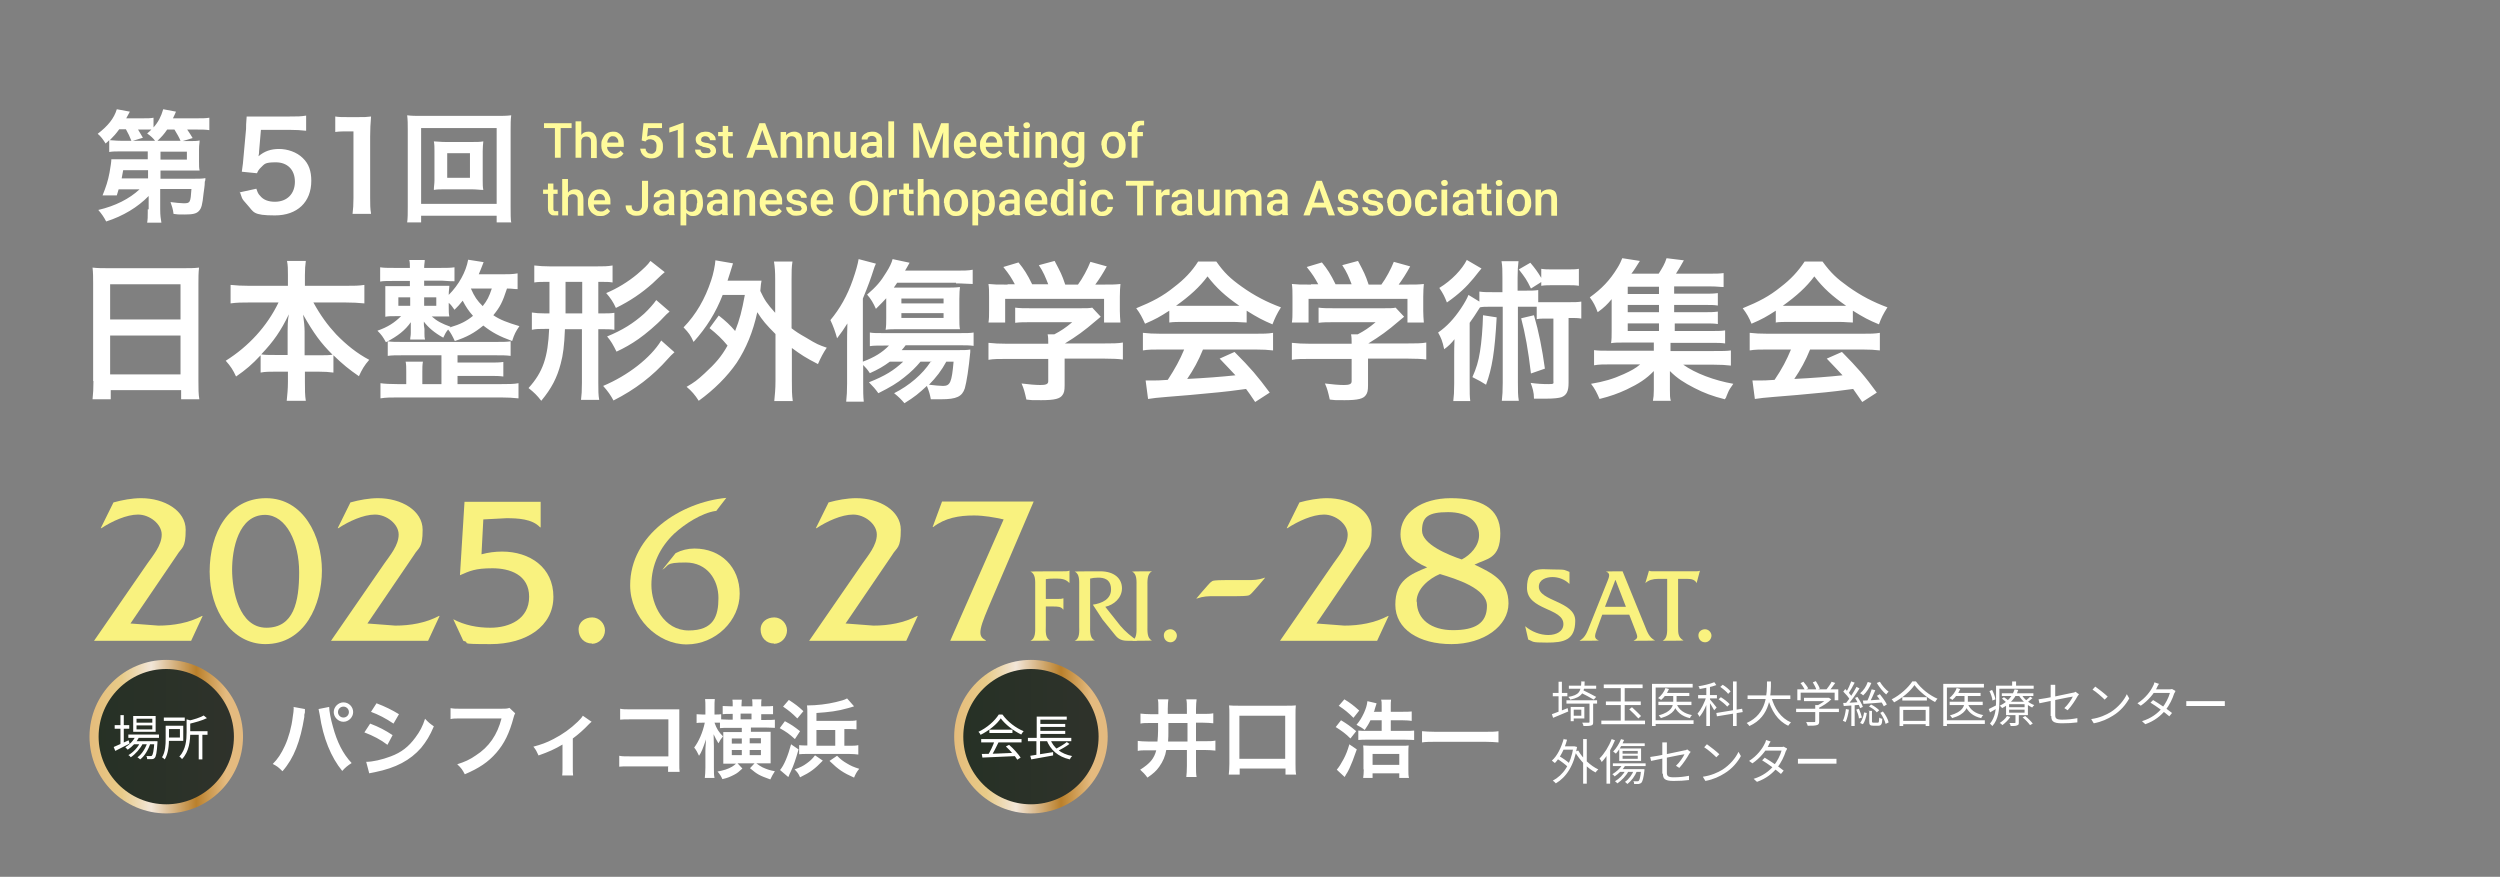 <?xml version="1.0" encoding="UTF-8"?>
<svg xmlns="http://www.w3.org/2000/svg" xmlns:xlink="http://www.w3.org/1999/xlink" version="1.1" viewBox="0 0 824 289">
  <rect x="0" y="0" width="824" height="289" fill="#808080" stroke="none"/>
  <defs>
    <style>
      .cls-1 {
        fill: url(#_名称未設定グラデーション_3);
        stroke: url(#_名称未設定グラデーション_4);
      }

      .cls-1, .cls-2 {
        stroke-miterlimit: 10;
        stroke-width: 3px;
      }

      .cls-3 {
        fill: #f9f27f;
      }

      .cls-4 {
        fill: #fff;
      }

      .cls-5 {
        fill: #fffb9b;
      }

      .cls-2 {
        fill: url(#_名称未設定グラデーション);
        stroke: url(#_名称未設定グラデーション_2);
      }
    </style>
    <linearGradient id="_名称未設定グラデーション" data-name="名称未設定グラデーション" x1="31" y1="-1574.8" x2="78.6" y2="-1574.8" gradientTransform="translate(0 -1332) scale(1 -1)" gradientUnits="userSpaceOnUse">
      <stop offset="0" stop-color="#263125"/>
      <stop offset="1" stop-color="#2f322b"/>
    </linearGradient>
    <linearGradient id="_名称未設定グラデーション_2" data-name="名称未設定グラデーション 2" x1="30.1" y1="-1574.8" x2="79.5" y2="-1574.8" gradientTransform="translate(0 -1332) scale(1 -1)" gradientUnits="userSpaceOnUse">
      <stop offset="0" stop-color="#e5bd7c"/>
      <stop offset=".2" stop-color="#e8cb88"/>
      <stop offset=".4" stop-color="#f2e6d8"/>
      <stop offset=".7" stop-color="#ba802b"/>
      <stop offset=".9" stop-color="#e4ba7f"/>
    </linearGradient>
    <linearGradient id="_名称未設定グラデーション_3" data-name="名称未設定グラデーション 3" x1="316" y1="-1574.8" x2="363.6" y2="-1574.8" gradientTransform="translate(0 -1332) scale(1 -1)" gradientUnits="userSpaceOnUse">
      <stop offset="0" stop-color="#263125"/>
      <stop offset="1" stop-color="#2f322b"/>
    </linearGradient>
    <linearGradient id="_名称未設定グラデーション_4" data-name="名称未設定グラデーション 4" x1="315.1" y1="-1574.8" x2="364.5" y2="-1574.8" gradientTransform="translate(0 -1332) scale(1 -1)" gradientUnits="userSpaceOnUse">
      <stop offset="0" stop-color="#e5bd7c"/>
      <stop offset=".2" stop-color="#e8cb88"/>
      <stop offset=".4" stop-color="#f2e6d8"/>
      <stop offset=".7" stop-color="#ba802b"/>
      <stop offset=".9" stop-color="#e4ba7f"/>
    </linearGradient>
  </defs>
  <!-- Generator: Adobe Illustrator 28.7.1, SVG Export Plug-In . SVG Version: 1.2.0 Build 142)  -->
  <g>
    <g id="_レイヤー_1" data-name="レイヤー_1">
      <g id="_レイヤー_1-2" data-name="_レイヤー_1">
        <g id="_レイヤー_1-2">
          <g id="_レイヤー_1-2-2" data-name="_レイヤー_1-2">
            <g id="_レイヤー_1-2-2">
              <path class="cls-4" d="M30.7,125.6v-32.1c0-1.9,0-3.7-.2-5.3,1.6.2,3.2.2,5.5.2h24.2c2.3,0,3.9,0,5.4-.2-.2,1.9-.2,3.3-.2,5.1v32.3c0,2.6,0,4.2.3,6h-6v-3h-23.2v3h-6c.2-1.7.3-3.7.3-6h-.1ZM36.3,93.7v11.6h23.2v-11.6h-23.2ZM36.3,110.6v12.8h23.2v-12.8h-23.2ZM91.8,99.7h-9.8c-2.2,0-3.9,0-6,.3v-6.1c2,.2,3.6.3,6,.3h12.9v-3.5c0-2,0-3.2-.3-4.7h6.2c-.2,1.4-.3,2.8-.3,4.6v3.6h13.5c2.5,0,4.4,0,6.1-.3v6.1c-2.2-.2-3.7-.3-6.1-.3h-10.7c2.3,4.2,4.7,7.5,7.5,10.5,3.4,3.5,6.9,6.3,10.9,8.4-1.6,1.8-2.4,3.2-3.4,5.4-3.2-2.2-5.3-3.9-8.4-6.9v5.7c-1.5-.2-2.9-.3-5-.3h-4.4v3.4c0,2.3,0,4.5.3,6.2h-6.3c.2-1.9.4-3.9.4-6.2v-3.4h-4c-2,0-3.5,0-5,.3v-5.7c-2.8,3-4.9,4.8-8.1,7-1-2.2-1.8-3.4-3.4-5.2,7.5-4.7,13.6-11.3,17.4-19.2ZM100.4,117.1h4.8c2.3,0,3.2,0,4.4-.2-3.9-3.9-6.1-6.9-9.7-13.2.3,2.1.5,4.1.5,5.6v7.9h0ZM94.8,117.1v-7.9c0-1.5,0-3.5.4-5.6-2.6,5.4-5,8.9-9.1,13.2,1.2.2,2.2.2,4.5.2h4.2ZM170.6,90.3v5c-1.1,0-1.8-.2-3.5-.2-1.5,4.6-2.3,6.1-4.5,8.8,2.2,1.5,4.6,2.4,8.6,3.6-1.2,1.7-1.7,2.7-2.4,4.9-4.1-1.5-6.6-2.8-9.5-5.1-2.9,2.4-5.4,3.8-9.4,5.1-.7-1.5-1.3-2.7-2.2-3.8-.8,1-1,1.4-1.6,2.7-2.9-1.6-5-3.4-6.4-5.3v.6c0,.3,0,.9.2,1.8v1.3c0,.9,0,1.5.2,2.2h-4.9c0-.8.2-1.1.2-2.2v-3.5c-1.8,2.6-4.3,4.6-8.2,6.6-1-1.8-1.4-2.4-2.8-3.8,3.4-1.2,5.6-2.6,7.8-4.8h-1.4c-2.1,0-2.7,0-3.8.2v-10.1h8.1v-1.7h-5.3c-2,0-3.4,0-4.5.2v-4.7c1.2.2,2.6.2,4.5.2h5.3c0-1.3,0-1.8-.2-2.6h5.1c0,.8-.2,1.4-.2,2.6h5.6c1.9,0,3.1,0,4.4-.2v4.6c-.5,0-1.9,0-4.2-.2h-5.8v1.7h8.3c0,.9-.2,1.5-.2,3,3.3-3.3,5.7-7.6,6.4-11.6l5.1.8c-.8,2.1-1.1,2.8-1.6,4h7.9c1.8,0,3.3,0,4.9-.3v.2h0ZM148.5,107.6l-.2.3c3.4-1,5.4-2,7.6-3.8-1.5-1.7-2.3-2.9-3.4-5-1.1,1.4-1.5,1.8-2.7,3-.8-1.1-1-1.5-1.9-2.3v1.3c0,1.4,0,2.3.2,3.2h-5.8c1.8,1.6,3.4,2.4,6.2,3.4h0ZM155.2,95.1h0c1.2,2.7,2,3.9,3.9,5.8,1.5-1.9,2.1-3.1,3-5.8h-6.9ZM135.2,98h-3.9v2.8h3.9v-2.8ZM139.8,98v2.8h4v-2.8h-4ZM145.5,126.4v-9.3h-12.6c-2.5,0-3.7,0-5.1.2v-4.8c1.4.2,2.5.2,5.1.2h30.2c2.8,0,3.8,0,5.2-.2v4.8c-1.5-.2-2.7-.2-5.2-.2h-12.3v2.4h10.5c2.2,0,3.2,0,4.6-.2v4.8c-1.4-.2-2.6-.2-4.6-.2h-10.5v2.7h14.4c2.4,0,4.2,0,5.7-.3v5c-1.9-.2-3.5-.3-5.7-.3h-34.2c-2.1,0-3.8,0-5.6.3v-5c1.3.2,3.3.3,5.6.3h2.9v-4.1c0-1.5,0-2.3-.2-3.3h5.7c-.2,1.1-.2,1.9-.2,3.3v4.1h6.3v-.2h0ZM181.1,92.9h-.6c-2.1,0-3.1,0-4.4.2v-5.6c1.7.2,3.2.3,5.1.3h15.6c2.2,0,3.4,0,5.1-.3v5.6c-1.2-.2-2-.2-4.4-.2h-.3v10.4h.9c2.2,0,3.2,0,4.4-.2v5.6c-1.2-.2-2.3-.2-4.5-.2h-.8v17.5c0,2.8,0,4.1.3,5.8h-6c.2-1.7.3-2.9.3-5.7v-17.6h-5.6c-.2,5.3-.6,8.5-1.4,11.4-1.2,4.6-3,8.1-6.4,12.2-1.4-1.8-2.3-2.7-4.2-4.2,4.8-5.3,6.4-10.2,6.8-19.5h-1.2c-2,0-3.1,0-4.5.3v-5.7c1.3.2,2.4.3,4.5.3h1.3v-10.4h0ZM186.4,92.9v10.4h5.5v-10.4h-5.5ZM217.9,112.2l4.4,3.9c-1.1,1-1.2,1.1-2.1,2.1-5.1,5.8-10.9,10.2-18,13.8-.9-1.7-1.8-3-3.4-4.8,8.1-3.4,15.6-9.2,19.1-14.9h0ZM214.4,86l4.7,3.7c-.5.4-1.1.9-4,3.7-3.6,3.2-7.4,5.8-12.1,8.1-.9-2-1.8-3.3-3.2-4.9,3.6-1.5,7.2-3.7,10.2-6.2,2.2-1.9,3.6-3.2,4.3-4.3h.1ZM216.3,98.9l4.4,3.8c-.7.6-1.2,1-2.1,2-2,2.2-5.8,5.4-8.1,7-2.4,1.7-4.9,3.1-7.3,4.2-1.1-2.2-1.8-3.5-3.1-5,5.1-2.1,8.6-4.3,12.2-7.5,1.6-1.5,3.1-3.2,4-4.5h0ZM233.9,108.1l3-4.1c2.3,1.8,3.8,3.2,5.4,5.1,1.5-3.8,2.2-6.5,3.2-11.9h-7.3c-2.3,5.9-5.3,10.7-9.6,15.5-1-2.2-1.5-2.9-3.3-4.8,4.1-4.2,7.1-9.4,9.1-15.5.7-2,1.3-5,1.4-6.6l5.8,1c-.3,1-.5,1.6-.9,2.9-.4,1.2-.6,1.8-.9,2.8h11.2c-.2,1-.2,1.2-.4,3.4,1.4,3,2.2,4.2,4.9,7.2v-11.1c0-2.5-.1-3.9-.4-5.8h6.1c-.3,1.9-.3,3.2-.3,5.8v16.2c1.3,1,2.3,1.7,4.8,3.1,3.6,2.2,4.2,2.4,6.8,3.3-1.1,1.6-2,3.3-2.9,5.4-4.1-2.1-5.6-3.1-8.6-5.3v10.8c0,3,0,4.5.3,6.7h-6.1c.2-2.2.4-3.8.4-6.7v-15.4c-3-3-4.3-4.5-6-7.2-1.4,6.5-3.7,12-6.8,16.7-3.1,4.5-7.4,8.8-12.5,12.5-1.2-1.9-2.4-3.3-4-4.6,2.6-1.5,3.5-2.2,5.9-4.4,3.6-3.3,5.6-5.6,7.6-9.2-1.8-2.2-3.5-3.8-6-5.8h.1ZM307,119.2h-3.6c-1.5,1.8-3.1,3.4-5.4,5.2-2.2,1.8-4.5,3.2-8.5,5.2-1-1.4-1.7-2.2-3.1-3.6,5.3-2.1,8.2-3.9,11.3-6.8h-4.4c-2,1.5-3.9,2.6-6.6,3.8-.7-1.1-1.3-1.8-2.2-2.7v6.1c0,2.6,0,4.1.2,6h-5.8c.2-2,.3-3.4.3-6v-13.7c0-1.3,0-2.7.1-6.1-1.1,1.8-2.1,3.2-3.4,4.9-.6-2.2-1.3-4.1-2.2-6,3.1-3.7,5.6-8.1,7.4-13.3,1-2.9,1.6-5,1.9-6.8l5.7,1.5c-.4.8-.5,1.2-.9,2.4-.7,2.2-1.6,4.8-3.4,9.1v20.8c3.8-1.4,6.5-3.1,8.6-5.3h-1.8c-2.1,0-3.4,0-4.5.2v-4.5c1,.2,2.4.2,4.6.2h24.6c2.8,0,3.9,0,5-.2v4.4c-1.4-.2-2.6-.2-4.9-.2h-17.5c-.5.7-.7.9-1.3,1.6h18.7c1.7,0,2.9,0,3.9-.2v.8c-.5,5.4-1.2,9.9-1.8,12-.9,2.7-2.7,3.6-7.8,3.6s-1.8,0-3.4,0c-.3-1.6-.5-2.4-1.3-4.4-2.7,2.5-4,3.6-7.4,5.7-1-1.2-1.9-2.1-3.4-3.3,5-2.5,9.4-6.3,12-10.3h.3,0ZM314.3,119.2h-2.4c-1.5,2.8-3.4,5.3-5.7,7.6,1.7.2,3.6.4,4.6.4,2.4,0,2.9-1.2,3.5-8ZM315.1,93.2h-19.4c-.3.5-.7,1-1.1,1.6h16.8c2.2,0,3.5,0,5-.2-.1,1.1-.2,1.8-.2,3.9v6.2c0,1.7,0,2.8.2,3.8h-20.4c-1.9,0-3,0-4.1.2.2-1.2.2-2.3.2-3.9v-6.5c-.6.7-1.8,1.9-3.4,3.5-.9-2-1.6-3.2-2.9-4.7,3-2.6,4.5-4.3,6.3-7.3,1.1-1.7,1.8-3.2,2.1-4.4l5.6,1.2c-.7,1.3-1.2,2.1-1.5,2.6h16.6c2.6,0,4.3,0,5.7-.3v4.7c-1.6,0-3.1-.2-5.5-.2h0v-.2h0ZM297.1,98.4v1.6h13.9v-1.6h-13.9ZM297.1,103.2v1.6h13.9v-1.6h-13.9ZM345.5,118.3h-13.6c-2.6,0-4.5,0-6.1.3v-5.6c1.7.2,3.7.3,6.1.3h13.6v-.3c0-1,0-1.9-.2-2.8h2.2c2.1-1.1,3.8-2.2,5.9-4h-13.8c-2.1,0-3.4,0-5,.2v-5c1.5.2,2.9.2,5,.2h16.6c1.9,0,2.9,0,3.8-.2l2.8,3c-.6.5-1.2,1-1.8,1.5-3.6,3.1-6.1,4.9-10,7.3h13c2.5,0,4.6,0,6.1-.3v5.6c-1.4-.2-3.6-.3-6.2-.3h-13v8.8c0,1.8-.2,2.5-.7,3.2-.8,1.2-2.5,1.7-7,1.7s-2.3,0-4.9-.2c-.6-2.6-.8-3.5-1.6-5.3,2.4.3,4.6.5,6.2.5s2.6-.2,2.6-1.2c0,0,0-7.4,0-7.4ZM332.1,93.7h2.4c-1.2-2.2-1.8-3.2-3.8-5.7l5-1.5c1.8,2.2,2.9,3.9,4.5,7.2h5.3c-.9-2.3-1.6-4.1-3.1-6.3l5.2-1.4c2,3.8,2.4,4.5,3.5,7.8h4.2c1.5-2,3.2-5.2,4.1-7.5l5.4,1.5c-1.2,2.2-2.6,4.4-3.8,6h2.2c3.4,0,4.3,0,6.1-.2-.1,1.2-.2,2.2-.2,4.2v4.7c0,1.3.1,2.6.2,3.8h-5.4v-7.8h-32.6v7.8h-5.5c.2-1.2.2-2.3.2-3.9v-4.6c0-1.8,0-2.8-.2-4.2,2.2.2,2.5.2,5.9.2h.4,0ZM385.4,106.2v-3.8c-3.1,2-4.5,2.8-8,4.3-.9-2-1.6-3.4-2.9-5.1,5.4-2.2,8.8-4,12.5-7,3.3-2.5,5.9-5.2,7.9-8.4h6c2.6,3.7,4.6,5.6,8.4,8.3,4.2,3,8.3,5.1,12.9,6.8-1.4,2.2-2,3.6-2.8,5.6-3.1-1.3-5-2.3-8.5-4.5v3.9c-1.3,0-2.6-.2-4.5-.2h-16.7c-1.4,0-2.9,0-4.3.2h0ZM389.7,100.8h18.8c-4.6-3.2-7.5-5.8-10.5-9.7-2.6,3.5-5.8,6.4-10.4,9.7h2.1ZM390.2,115.2h-7.6c-2.6,0-4.2,0-5.9.3v-5.8c1.6.2,3.5.3,5.9.3h31.1c2.5,0,4.2,0,5.9-.3v5.8c-1.6-.2-3.4-.3-5.9-.3h-17.2c-1.5,3.7-3.1,6.6-5.2,9.7,5.9-.3,11.2-.7,15.9-1.2-1.6-1.8-2.5-2.6-5.2-5.5l4.9-2.2c5.4,5.4,7.5,7.9,11.6,13.4l-4.8,3.1c-1.6-2.4-2.1-3.1-3-4.3-4.1.6-7.1.9-9,1.1-4.9.5-14.9,1.4-16.9,1.5-2.8.2-5.3.5-6.4.7l-.8-6.1h2.9c.7,0,1.8,0,4.4-.2,2.4-3.7,4-6.6,5.4-10h0ZM445.5,118.3h-13.6c-2.6,0-4.5,0-6.1.3v-5.6c1.7.2,3.7.3,6.1.3h13.6v-.3c0-1,0-1.9-.2-2.8h2.2c2.1-1.1,3.8-2.2,5.9-4h-13.8c-2.1,0-3.4,0-5,.2v-5c1.5.2,2.9.2,5,.2h16.6c1.9,0,2.9,0,3.8-.2l2.8,3c-.6.5-1.2,1-1.8,1.5-3.6,3.1-6.1,4.9-10,7.3h13c2.5,0,4.6,0,6.1-.3v5.6c-1.4-.2-3.6-.3-6.2-.3h-13v8.8c0,1.8-.2,2.5-.7,3.2-.8,1.2-2.5,1.7-7,1.7s-2.3,0-4.9-.2c-.6-2.6-.8-3.5-1.6-5.3,2.4.3,4.6.5,6.2.5s2.6-.2,2.6-1.2c0,0,0-7.4,0-7.4ZM432.1,93.7h2.4c-1.2-2.2-1.8-3.2-3.8-5.7l5-1.5c1.8,2.2,2.9,3.9,4.5,7.2h5.3c-.9-2.3-1.6-4.1-3.1-6.3l5.2-1.4c2,3.8,2.4,4.5,3.5,7.8h4.2c1.5-2,3.2-5.2,4.1-7.5l5.4,1.5c-1.2,2.2-2.6,4.4-3.8,6h2.2c3.4,0,4.3,0,6.1-.2-.1,1.2-.2,2.2-.2,4.2v4.7c0,1.3.1,2.6.2,3.8h-5.4v-7.8h-32.6v7.8h-5.5c.2-1.2.2-2.3.2-3.9v-4.6c0-1.8,0-2.8-.2-4.2,2.2.2,2.5.2,5.9.2h.4,0ZM495.2,95.8v-4.2c0-2.5,0-3.8-.3-5.5h5.6c-.2,1.7-.3,2.9-.3,5.5v4.2h2.3c2.2,0,3.2,0,4.5-.2v4h10.1c2,0,2.9,0,4.1-.2v5.6c-1.2-.2-1.9-.2-4.2-.2v21.4c0,2.7-.6,4-2.3,4.7-.9.3-2.6.5-5.1.5h-4c0-2.2-.5-3.6-1.1-5.2,2.2.3,3.9.4,5.9.4s1.6-.2,1.6-1.1v-20.5h-2.3c-1.5,0-2.2,0-3.2.2v-4.1h-6.2v25c0,2.8,0,4.2.3,6h-5.6c.2-1.9.3-3.2.3-6v-25h-4.4c-1.5,0-2.1,0-3.1.2-1.4,2.2-2.5,3.9-3.4,5.1v20.1c0,2.8,0,4.2.2,5.7h-5.6c.2-1.6.3-3.1.3-5.8v-9.2c0-1.3,0-3.1.1-5.4-.9,1.2-2.1,2.4-3.4,3.3-.6-2.8-1-3.7-2-5.5,2.9-2,5.2-4.5,7.5-7.9,1.2-1.8,2.1-3.4,2.5-4.5l3.6,2.2v-3.3c1.4.2,2.3.2,4.5.2h3.1v-.5h0ZM508.1,92.9l-3.5,2.2c-1.4-2.9-1.9-3.6-4-6.3l3.8-2.2c1.6,1.9,2.4,3,3.6,5v-3c1.1.2,2.2.2,3.9.2h4.6c1.8,0,2.9,0,3.9-.2v5.6c-1.2-.2-2.2-.2-3.9-.2h-4.6c-1.5,0-2.7,0-3.9.2v-1.3h.1ZM483.5,85.7l4.8,2.8c-.2.2-1.1,1.3-2.6,3.2-2.4,2.9-4.8,5.2-8.8,8-.7-1.8-1.2-2.9-2.5-4.8,4.1-2.5,7.5-6.1,9.1-9.3h0ZM488.8,103.9l4.5.7c-.6,11.2-1.5,16.8-3.5,22.2-1.4-.9-2.3-1.4-4.5-2.5,1.3-2.9,2-5.2,2.5-8.4.5-3,.9-7.7,1-12ZM501.4,104.9l4.2-1c1.6,5.5,2.7,11.1,3.6,17.6l-4.6,1.6c-.9-7.7-1.9-13.2-3.2-18.1h0ZM552,106.6v2.5h11.8c2.3,0,3.5,0,4.8-.2v4.3c-1.3-.2-2.5-.2-4.8-.2h-13.2v2.7h14.2c3,0,4.3,0,5.7-.2v5c-1.7-.2-3.2-.3-5.7-.3h-10c3.9,2.8,10.2,5.2,16.5,6.3-1,1.4-1.4,2-1.8,3,0,0-.2.5-.5,1.2,0,.2-.2.5-.5.9-4-1-6.9-2.1-10-3.7-3.5-1.8-5.7-3.2-8.1-5.6v6.2c0,1.8,0,2.6.3,3.6h-5.9c.2-1.1.3-1.9.3-3.6v-6.2c-2.5,2.6-5,4.2-9,6.1-2.8,1.3-5.3,2.2-8.9,3.1-.8-1.9-1.6-3.5-2.8-5,4.2-.7,7.3-1.6,10.8-3.2,2.4-1.1,3.9-1.9,5.4-3.2h-9.6c-2.5,0-4,0-5.6.3v-5c1.4.2,2.6.2,5.6.2h14.1v-2.7h-9.9c-1.9,0-3,0-4.2.2.2-1.1.2-2.4.2-4v-10.5c-1.4,1.7-2.5,2.8-4.6,4.3-.8-2.1-1.4-3.3-2.6-4.9,3.9-2.8,6.6-5.6,9.1-9.7.7-1.1,1.2-2.2,1.6-3.2l5.8.9c-1.3,2.1-2.2,3.5-2.8,4.2h9c1.2-1.9,2-3.2,2.6-5.1l5.7.7c-1.2,2.2-1.8,3.1-2.6,4.4h10.8c2.2,0,3.6,0,4.9-.2v4.6c-1.2,0-2.2-.2-4.2-.2h-12.1v2.4h9.6c2.5,0,3.2,0,4.8-.2v4.1c-1.5-.2-2-.2-4.8-.2h-9.6v2.4h9.6c2.5,0,3.2,0,4.8-.2v4.1c-1.3-.2-2.1-.2-4.8-.2h-9.7.3ZM546.8,106.6h-10.3v2.5h10.3v-2.5ZM546.8,102.9v-2.4h-10.3v2.4h10.3ZM546.8,96.9v-2.4h-10.3v2.4h10.3ZM585.3,106.2v-3.8c-3.1,2-4.5,2.8-8,4.3-.8-2-1.6-3.4-2.9-5.1,5.4-2.2,8.8-4,12.5-7,3.3-2.5,5.8-5.2,7.9-8.4h5.9c2.7,3.7,4.7,5.6,8.5,8.3,4.2,3,8.3,5.1,12.9,6.8-1.4,2.2-2.1,3.6-2.8,5.6-3.2-1.3-5.1-2.3-8.6-4.5v3.9c-1.3,0-2.6-.2-4.5-.2h-16.7c-1.5,0-3,0-4.3.2h0ZM589.7,100.8h18.8c-4.6-3.2-7.5-5.8-10.5-9.7-2.6,3.5-5.8,6.4-10.4,9.7h2.1ZM590.2,115.2h-7.6c-2.5,0-4.2,0-5.9.3v-5.8c1.6.2,3.5.3,5.9.3h31.2c2.5,0,4.2,0,5.8-.3v5.8c-1.6-.2-3.3-.3-5.8-.3h-17.2c-1.5,3.7-3.1,6.6-5.2,9.7,5.9-.3,11.2-.7,15.9-1.2-1.6-1.8-2.5-2.6-5.2-5.5l5-2.2c5.3,5.4,7.5,7.9,11.5,13.4l-4.8,3.1c-1.7-2.4-2.2-3.1-3-4.3-4.2.6-7.2.9-9,1.1-5,.5-14.9,1.4-16.9,1.5-2.8.2-5.3.5-6.5.7l-.8-6.1h2.9c.7,0,1.8,0,4.4-.2,2.5-3.7,4-6.6,5.4-10h-.1Z"/>
              <path class="cls-4" d="M49,69v-4.4c-3.6,3.7-8.4,6.6-14,8.4-.8-1.5-1.4-2.4-2.6-3.8,5.6-1.3,10.3-3.7,13.6-6.8h-6.9c-.2.7-.3,1-.6,2h-4.7c1.1-2.7,1.8-4.8,2.3-7.5.3-1.8.6-3.5.6-4.4h12v-2.6h-9c-1.6,0-2.6,0-3.7.2v-3.9c-.4.4-.6.6-1.2,1.1-.8-1.3-1.6-2.4-2.6-3.2,3.4-2.6,5.4-5.1,6.3-8.1l4.3.8c-.6,1-.7,1.4-1.2,2.2h5.1c1.9,0,3,0,3.9-.2v3.2c1.6-1.8,2.5-3.6,3.2-6l4.2.8c-.3.8-.4.9-1,2.2h7.6c2.2,0,3.1,0,4.4-.2v4.1c-1.2-.2-2.4-.2-4.2-.2h-3.1c.8,1.1,1.1,1.7,1.8,2.8l-3.3,1h1.9c2,0,2.7,0,3.7-.2,0,.8-.2,1.4-.2,2.9v4.1c0,1.4,0,2.1.2,2.9h-12.9v2.7h11.4c1.5,0,2.5,0,3.4-.2,0,.6,0,.8-.2,1.2,0,1.5-.3,2.8-.4,3.8-.4,3.9-.7,4.9-1.5,5.8s-2,1.2-4.7,1.2-2,0-3.7-.2c-.2-1.6-.5-2.5-1-3.9,1.5.2,3.4.4,4.3.4,2.2,0,2.3-.2,2.6-4.7h-10.3v6.7c0,2.1.2,3.2.4,4.4h-4.7c.2-1.2.2-1.9.2-3.4v-1s.3,0,.3,0ZM48.8,58.8v-2.7h-8.2c-.2,1-.2,1.2-.5,2.7h8.8,0ZM52.9,50v2.6h8.7v-2.6h-8.7ZM51.8,46.4h7.7c-.4-1-1.2-2.4-2-3.7h-2.4c-1,1.5-2,2.6-3.2,3.7h0ZM39.8,46.4h3.5c-.5-1.3-1-2.4-1.8-3.8h-2.2c-1,1.4-1.8,2.3-3.1,3.6.9,0,1.8.2,3.6.2ZM43.8,46.4h7.3c-.6-.8-1.4-1.6-2.6-2.4.7-.6.9-.8,1.4-1.3h-4.4c.5.8.7,1.2,1.6,2.7l-3.3,1ZM79,63.4l5.5-1.2c.4,1.2.6,1.7,1.2,2.3,1.1,1.4,2.8,2,4.9,2,4,0,6.6-2.6,6.6-6.6s-2.5-6.4-6.3-6.4-3.7.6-5,1.8c-.6.6-.8.9-1.2,1.8l-5-.5c.4-2.8.4-3,.5-4.2l.9-9.9c0-.7,0-2.1.2-4.1h14c2.8,0,3.8,0,5.6-.3v5c-1.8-.2-3.3-.3-5.5-.3h-9.4l-.6,7c0,.3,0,.9-.2,1.7,2-1.7,4.1-2.4,6.8-2.4s5.8,1,7.8,3c2,1.9,2.8,4.3,2.8,7.5,0,7-4.6,11.4-12,11.4s-6.9-1.1-9.1-3.5-1.6-2.1-2.5-4.4v.2h0ZM122.2,70.5h-6c.2-1.6.3-3.1.3-5.2v-22h-1.9c-1.5,0-2.6,0-4.1.2v-5.1c1.2.2,2.1.2,4,.2h3.7c2,0,2.6,0,4.1-.2-.2,2.4-.3,4.2-.3,6.6v20.2c0,2.1,0,3.6.3,5.2h0ZM146.9,46.8h8.5c1.8,0,2.8,0,3.9-.2-.1,1-.2,2-.2,3.2v9.6c0,1.3,0,2.2.2,3.2-1.2,0-2.2-.2-3.9-.2h-8.5c-2,0-2.7,0-3.9.2,0-1.1.2-2,.2-3.2v-9.6c0-1.2,0-2.2-.2-3.2,1,0,2.1.2,3.9.2ZM147.4,50.5v8.1h7.5v-8.1h-7.5ZM168.4,73.3h-4.7v-2.2h-24.9v2.2h-4.6c.2-1.3.2-3,.2-5.2v-25.3c0-1.9,0-3.3-.2-4.8,1.5.2,2.7.2,4.7.2h24.8c2,0,3.2,0,4.8-.2-.2,1.5-.2,2.8-.2,4.8v25.4c0,2.2,0,4.2.2,5.2h-.1ZM138.8,42.2v25h24.9v-25h-24.9Z"/>
              <path class="cls-5" d="M184.8,40.6v11.4h-1.9v-11.4h1.9ZM188.4,40.6v1.6h-9.1v-1.6h9.1ZM191.6,40v12h-1.9v-12h1.9ZM191.2,47.5h-.6c0-.6,0-1.1.2-1.6s.4-.9.7-1.3.6-.7,1-.9.9-.3,1.4-.3.8,0,1.1.2c.3,0,.6.3.9.6.2.2.4.6.6,1,.1.4.2.9.2,1.5v5.4h-1.9v-5.4c0-.4,0-.7-.2-1-.1-.2-.3-.4-.5-.5s-.5-.2-.8-.2-.6,0-.9.2c-.3,0-.5.3-.6.6-.2.2-.3.5-.4.8,0,.3-.1.6-.1,1h0ZM202.3,52.2c-.6,0-1.2,0-1.7-.3s-.9-.5-1.3-.9c-.3-.4-.6-.8-.8-1.3s-.3-1-.3-1.6v-.3c0-.7,0-1.3.3-1.8.2-.5.5-1,.8-1.4s.8-.7,1.2-.9c.5-.2,1-.3,1.5-.3s1.1,0,1.6.3.8.5,1.1.9.5.8.7,1.3.2,1.1.2,1.7v.8h-6.5v-1.4h4.7c0-.5,0-.8-.2-1.1-.1-.3-.3-.5-.6-.7-.2-.2-.6-.3-1-.3s-.6,0-.8.2c-.2,0-.4.3-.6.6-.2.2-.3.6-.4.9,0,.3-.1.7-.1,1.2v.3c0,.4,0,.7.1,1s.3.6.5.8.4.4.7.6c.3,0,.6.2,1,.2s.9,0,1.2-.3c.4-.2.7-.4.9-.8l1,1c-.2.3-.4.5-.7.8-.3.2-.6.4-1.1.6-.4.2-.9.2-1.5.2h.1ZM213,46.7l-1.5-.4.6-5.7h6.1v1.6h-4.6l-.3,2.8c.2,0,.4-.2.7-.3s.7-.2,1.1-.2,1,0,1.4.3c.4.2.8.4,1.1.8.3.3.5.7.7,1.2s.2,1,.2,1.6,0,1-.2,1.5-.4.9-.7,1.2-.7.6-1.2.8-1,.3-1.6.3-.9,0-1.4-.2c-.4,0-.8-.3-1.2-.6-.3-.3-.6-.6-.8-1s-.3-.9-.4-1.4h1.8c0,.4.1.7.3.9.2.3.4.5.6.6.3,0,.6.2.9.2s.6,0,.8-.2c.2,0,.4-.3.6-.5.2-.2.3-.5.3-.8s.1-.6.1-1,0-.6-.1-.9c0-.3-.2-.5-.4-.7s-.4-.4-.6-.5c-.3,0-.5-.2-.9-.2s-.8,0-1,.2c-.2,0-.5.3-.7.5h.3,0ZM225.3,40.6v11.4h-1.9v-9.2l-2.8.9v-1.6l4.4-1.6h.3ZM234.1,49.7c0-.2,0-.4-.1-.5,0-.2-.3-.3-.5-.4-.3,0-.6-.2-1.2-.3-.4,0-.9-.2-1.2-.4-.4,0-.7-.3-1-.5s-.5-.4-.6-.7-.2-.6-.2-.9,0-.7.2-1,.4-.6.6-.8c.3-.2.6-.4,1-.6.4,0,.9-.2,1.4-.2s1.3,0,1.8.4c.5.2.9.6,1.2,1s.4.9.4,1.4h-1.9c0-.2,0-.4-.2-.6-.1-.2-.3-.4-.5-.5s-.5-.2-.8-.2-.6,0-.8.2c-.2,0-.4.2-.5.4,0,.2-.1.3-.1.5v.4s.2.2.3.3c.1,0,.3.2.5.2s.5.2.9.2c.6,0,1.2.3,1.7.5s.8.5,1.1.8c.2.3.4.7.4,1.2s0,.7-.2,1-.4.6-.7.8-.7.4-1.1.5c-.4,0-.9.2-1.4.2-.8,0-1.4,0-1.9-.4s-.9-.6-1.2-1.1c-.3-.4-.4-.9-.4-1.3h1.8c0,.3.1.6.3.8s.4.4.7.4h1.7c.2,0,.4-.2.5-.4s.2-.3.2-.5h-.2ZM241.5,43.5v1.4h-4.8v-1.4h4.8ZM238.1,41.5h1.9v8.2c0,.3,0,.5.1.6,0,0,.2.2.3.3h1.2v1.4h-1.2c-.4,0-.8,0-1.1-.2s-.6-.4-.8-.8c-.2-.3-.3-.8-.3-1.4v-8.3h0v.2ZM251.5,42.1l-3.4,9.9h-2.1l4.3-11.4h1.3v1.5h-.1ZM254.4,52l-3.4-9.9v-1.5c-.1,0,1.2,0,1.2,0l4.3,11.4h-2.1ZM254.2,47.8v1.6h-6.2v-1.6h6.2ZM259.2,45.4v6.6h-1.9v-8.5h1.8v1.8h.1ZM258.9,47.5h-.6c0-.6,0-1.2.2-1.7s.4-.9.7-1.3.7-.6,1.1-.8.9-.3,1.4-.3.8,0,1.1.2c.3,0,.6.3.9.5.2.2.4.6.5,1s.2.9.2,1.5v5.5h-1.9v-5.5c0-.4,0-.7-.2-1-.1-.2-.3-.4-.5-.5s-.5-.2-.8-.2-.6,0-.9.2c-.3,0-.5.3-.6.6-.2.2-.3.5-.4.8,0,.3-.1.6-.1,1h-.1ZM268.1,45.4v6.6h-1.9v-8.5h1.8v1.8h.1ZM267.8,47.5h-.6c0-.6,0-1.2.2-1.7s.4-.9.7-1.3.7-.6,1.1-.8.9-.3,1.4-.3.8,0,1.1.2c.3,0,.6.3.9.5.2.2.4.6.5,1s.2.9.2,1.5v5.5h-1.9v-5.5c0-.4,0-.7-.2-1-.1-.2-.3-.4-.5-.5s-.5-.2-.8-.2-.6,0-.9.2c-.3,0-.5.3-.6.6-.2.2-.3.5-.4.8,0,.3-.1.6-.1,1h-.1ZM280.3,50v-6.5h1.9v8.5h-1.8v-2h-.1ZM280.5,48.2h.6c0,.6,0,1.1-.2,1.6-.1.5-.3.9-.6,1.2-.3.3-.6.6-1,.8s-.9.3-1.5.3-.8,0-1.1-.2c-.3,0-.6-.3-.9-.6-.2-.2-.4-.6-.6-1-.1-.4-.2-.9-.2-1.4v-5.5h1.9v5.5c0,.3,0,.6.1.8,0,.2.2.4.3.5s.3.2.4.3h.5c.5,0,1,0,1.3-.3s.5-.5.7-.9c.1-.4.2-.8.2-1.2h.1ZM288.9,50.3v-4c0-.3,0-.6-.2-.8-.1-.2-.3-.4-.5-.5s-.5-.2-.8-.2-.6,0-.8.2c-.2,0-.4.2-.5.4s-.2.4-.2.6h-1.9c0-.3,0-.7.2-1s.4-.6.7-.8c.3-.2.7-.4,1.1-.6.4,0,.9-.2,1.4-.2s1.2,0,1.7.3.9.5,1.2,1c.3.4.4,1,.4,1.6v4.8c0,.3.1.6.2.8h-1.9c0-.2-.2-.5-.2-.8v-.9h0ZM289.1,46.9v1.2h-2.2c-.3,0-.5.2-.7.3s-.3.3-.4.5c0,.2-.1.4-.1.6s0,.4.2.6c.1.2.3.3.5.4s.4.2.7.2.7,0,1-.2.5-.4.7-.6.3-.5.3-.7l.6.8c0,.2-.2.4-.3.7s-.3.5-.6.7c-.2.2-.5.4-.9.5-.3,0-.7.2-1.2.2s-1,0-1.5-.3c-.4-.2-.8-.5-1-.9s-.4-.8-.4-1.3,0-.8.2-1.2c.2-.3.4-.6.8-.9.3-.2.7-.4,1.2-.5s1-.2,1.6-.2h1.5,0ZM294.7,40v12h-1.9v-12h1.9ZM301.8,40.6h1.8l3.3,8.8,3.3-8.8h1.8l-4.3,11.4h-1.4l-4.3-11.4h-.2,0ZM301,40.6h1.7l.3,7.6v3.8h-2v-11.4ZM311,40.6h1.7v11.4h-2v-3.8s.3-7.6.3-7.6ZM318.5,52.2c-.6,0-1.2,0-1.7-.3s-.9-.5-1.3-.9c-.3-.4-.6-.8-.8-1.3-.2-.5-.3-1-.3-1.6v-.3c0-.7,0-1.3.3-1.8.2-.5.5-1,.8-1.4s.8-.7,1.2-.9c.5-.2,1-.3,1.5-.3s1.1,0,1.6.3.8.5,1.1.9c.3.4.5.8.7,1.3s.2,1.1.2,1.7v.8h-6.5v-1.4h4.7c0-.5,0-.8-.2-1.1-.1-.3-.3-.5-.6-.7-.2-.2-.6-.3-1-.3s-.6,0-.8.2c-.2,0-.4.3-.6.6-.2.2-.3.6-.4.9,0,.3-.1.7-.1,1.2v.3c0,.4,0,.7.1,1s.3.6.5.8.4.4.7.6c.3,0,.6.2,1,.2s.9,0,1.2-.3.7-.4.9-.8l1,1c-.2.3-.4.5-.7.8-.3.2-.6.4-1.1.6-.4.2-.9.2-1.5.2h0ZM327.1,52.2c-.6,0-1.2,0-1.7-.3s-.9-.5-1.3-.9c-.3-.4-.6-.8-.8-1.3-.2-.5-.3-1-.3-1.6v-.3c0-.7,0-1.3.3-1.8.2-.5.5-1,.8-1.4s.8-.7,1.2-.9c.5-.2,1-.3,1.5-.3s1.1,0,1.6.3.8.5,1.1.9c.3.4.5.8.7,1.3s.2,1.1.2,1.7v.8h-6.5v-1.4h4.7c0-.5,0-.8-.2-1.1-.1-.3-.3-.5-.6-.7-.2-.2-.6-.3-1-.3s-.6,0-.8.2c-.2,0-.4.3-.6.6-.2.2-.3.6-.4.9,0,.3-.1.7-.1,1.2v.3c0,.4,0,.7.1,1s.3.6.5.8.4.4.7.6c.3,0,.6.2,1,.2s.9,0,1.2-.3.7-.4.9-.8l1,1c-.2.3-.4.5-.7.8-.3.2-.6.4-1.1.6-.4.2-.9.2-1.5.2h0ZM335.8,43.5v1.4h-4.8v-1.4h4.8ZM332.4,41.5h1.9v8.2c0,.3,0,.5.1.6,0,0,.2.2.3.3h1.2v1.4h-1.2c-.4,0-.8,0-1.1-.2-.3-.2-.6-.4-.8-.8-.2-.3-.3-.8-.3-1.4v-8.3h-.1v.2ZM339.3,43.5v8.5h-1.9v-8.5h1.9ZM337.3,41.3c0-.3,0-.5.3-.7.2-.2.5-.3.8-.3s.6,0,.8.3c.2.2.3.4.3.7s0,.5-.3.7c-.2.2-.5.3-.8.3s-.6,0-.8-.3c-.2-.2-.3-.4-.3-.7ZM343.2,45.4v6.6h-1.9v-8.5h1.8v1.8h.1ZM342.9,47.5h-.6c0-.6,0-1.2.2-1.7s.4-.9.7-1.3c.3-.4.7-.6,1.1-.8s.9-.3,1.4-.3.8,0,1.1.2c.3,0,.6.3.9.5.2.2.4.6.5,1s.2.9.2,1.5v5.5h-1.9v-5.5c0-.4,0-.7-.2-1-.1-.2-.3-.4-.5-.5s-.5-.2-.8-.2-.6,0-.9.2c-.3,0-.5.3-.6.6-.2.2-.3.5-.4.8,0,.3-.1.6-.1,1h-.1ZM355.7,43.5h1.7v8.2c0,.8-.2,1.4-.5,1.9s-.8.9-1.4,1.2-1.2.4-2,.4h-1.1c-.4,0-.8-.2-1.1-.5-.4-.2-.7-.5-.9-.8l.9-1.1c.3.4.6.6,1,.8s.7.2,1.1.2.8,0,1.1-.2c.3-.2.5-.4.7-.7s.2-.7.2-1.1v-6.3l.2-1.9h0ZM349.9,47.9v-.2c0-.6,0-1.2.2-1.8.2-.5.4-1,.7-1.4.3-.4.6-.7,1.1-.9.4-.2.9-.3,1.4-.3s1,0,1.4.3c.4.2.7.5,1,.9s.5.8.6,1.3c.2.5.3,1.1.3,1.7v.5c0,.6-.2,1.2-.3,1.7-.2.5-.4.9-.6,1.3-.3.4-.6.6-1,.8s-.8.3-1.4.3-1,0-1.4-.3-.8-.5-1.1-.9c-.3-.4-.5-.8-.7-1.4-.2-.5-.2-1.1-.2-1.7h0ZM351.8,47.7v.2c0,.4,0,.7.1,1.1,0,.3.2.6.4.9.2.2.4.4.6.6.2,0,.5.2.9.2s.8,0,1.1-.3c.3-.2.5-.4.7-.8.2-.3.3-.7.3-1.1v-1.4c0-.3,0-.6-.2-.9,0-.3-.2-.5-.4-.7-.2-.2-.4-.4-.6-.5s-.5-.2-.9-.2-.6,0-.9.2-.5.3-.6.6c-.2.3-.3.6-.4.9,0,.3-.1.7-.1,1.1h0ZM363,47.9v-.2c0-.6,0-1.2.3-1.7.2-.5.4-1,.8-1.4.3-.4.8-.7,1.2-.9.5-.2,1-.3,1.7-.3s1.2,0,1.7.3.9.5,1.2.9c.3.4.6.8.8,1.4.2.5.3,1.1.3,1.7v.2c0,.6,0,1.2-.3,1.7s-.4,1-.8,1.4c-.3.4-.8.7-1.2.9-.5.2-1,.3-1.6.3s-1.2,0-1.7-.3-.9-.5-1.2-.9c-.3-.4-.6-.8-.8-1.4s-.3-1.1-.3-1.7h-.1ZM364.8,47.7v.2c0,.4,0,.7.1,1.1,0,.3.2.6.4.9.2.3.4.5.6.6s.6.2.9.2.7,0,.9-.2c.3,0,.5-.3.6-.6.2-.3.3-.6.4-.9,0-.3.1-.7.1-1.1v-.2c0-.4,0-.7-.1-1.1,0-.3-.2-.6-.4-.9-.2-.3-.4-.5-.6-.6-.3-.2-.6-.2-.9-.2s-.7,0-.9.2c-.3,0-.5.3-.6.6-.2.3-.3.6-.4.9,0,.3-.1.7-.1,1.1ZM374.9,52h-1.9v-9.3c0-.6.1-1.2.4-1.6.2-.4.6-.8,1-1s1-.3,1.6-.3h1.1v1.5h-.8c-.3,0-.5,0-.7.2-.2,0-.4.3-.5.5s-.2.5-.2.8v9.3-.2h0ZM376.7,43.5v1.4h-4.9v-1.4h4.9ZM183.8,62.5v1.4h-4.8v-1.4h4.8ZM180.5,60.5h1.9v8.2c0,.3,0,.5.1.6l.3.3h1.2v1.4h-1.2c-.4,0-.8,0-1.1-.2s-.6-.4-.8-.8c-.2-.3-.3-.8-.3-1.4v-8.3h0v.2h0ZM187.2,59v12h-1.9v-12h1.9ZM186.8,66.5h-.6c0-.6,0-1.1.2-1.6s.4-.9.7-1.3c.3-.4.6-.7,1-.9s.9-.3,1.4-.3.8,0,1.1.2c.3,0,.6.3.9.6.2.2.4.6.6,1,.1.4.2.9.2,1.5v5.4h-1.9v-5.4c0-.4,0-.7-.2-1-.1-.2-.3-.4-.5-.5s-.5-.2-.8-.2-.6,0-.9.2c-.3,0-.5.3-.6.6-.2.2-.3.5-.4.8,0,.3-.1.6-.1,1h0ZM197.9,71.2c-.6,0-1.2,0-1.7-.3s-.9-.5-1.3-.9c-.3-.4-.6-.8-.8-1.3s-.3-1-.3-1.6v-.3c0-.7,0-1.3.3-1.8.2-.5.5-1,.8-1.4s.8-.7,1.2-.9c.5-.2,1-.3,1.5-.3s1.1,0,1.6.3.8.5,1.1.9.5.8.7,1.3.2,1.1.2,1.7v.8h-6.5v-1.4h4.7c0-.5,0-.8-.2-1.1-.1-.3-.3-.5-.6-.7s-.6-.3-1-.3-.6,0-.8.2c-.2,0-.4.3-.6.6-.2.2-.3.6-.4.9,0,.3-.1.7-.1,1.2v.3c0,.4,0,.7.1,1s.3.6.5.8c.2.2.4.4.7.6.3,0,.6.2,1,.2s.9,0,1.2-.3c.4-.2.7-.4.9-.8l1,1c-.2.3-.4.5-.7.8-.3.2-.6.4-1.1.6-.4.2-.9.2-1.5.2h.1ZM211.6,67.6v-8h2v8c0,.8-.2,1.4-.5,1.9s-.8.9-1.3,1.2c-.6.3-1.2.4-1.9.4s-1.4,0-1.9-.4c-.6-.2-1-.6-1.3-1.1s-.5-1.1-.5-1.9h2c0,.4,0,.8.2,1.1.1.3.3.5.6.6s.6.2.9.2.6,0,.9-.2c.3-.2.5-.4.6-.7.2-.3.2-.7.2-1.1ZM220.4,69.3v-4c0-.3,0-.6-.2-.8-.1-.2-.3-.4-.5-.5s-.5-.2-.8-.2-.6,0-.8.2c-.2,0-.4.2-.5.4s-.2.4-.2.6h-1.9c0-.3,0-.7.2-1s.4-.6.7-.8.7-.4,1.1-.6c.4,0,.9-.2,1.4-.2s1.2,0,1.7.3.9.5,1.2,1c.3.4.4,1,.4,1.6v4.8c0,.3.1.6.2.8h-1.9c0-.2-.2-.5-.2-.8v-.9h.1ZM220.7,65.9v1.2h-2.2c-.3,0-.5.2-.7.3s-.3.3-.4.5c0,.2-.1.4-.1.6s0,.4.2.6c.1.2.3.3.5.4.2,0,.4.2.7.2s.7,0,1-.2.5-.4.7-.6c.2-.2.3-.5.3-.7l.6.8c0,.2-.2.4-.3.7-.2.2-.3.5-.6.7-.2.2-.5.4-.9.5-.3,0-.7.2-1.2.2s-1,0-1.5-.3c-.4-.2-.8-.5-1-.9s-.4-.8-.4-1.3,0-.8.2-1.2c.2-.3.4-.6.8-.9.3-.2.7-.4,1.2-.5s1-.2,1.6-.2h1.5,0ZM226.2,64.2v10.1h-1.9v-11.7h1.7v1.6h.2ZM231.7,66.7v.2c0,.6,0,1.2-.2,1.7-.1.5-.4,1-.6,1.4-.3.4-.6.7-1,.9s-.9.3-1.4.3-1,0-1.4-.3c-.4-.2-.7-.5-1-.8-.3-.4-.5-.8-.7-1.3s-.3-1-.3-1.6v-.6c0-.6.2-1.2.3-1.7.2-.5.4-.9.7-1.3.3-.4.6-.6,1-.8s.8-.3,1.4-.3,1,0,1.4.3.8.5,1,.9c.3.4.5.8.6,1.4.1.5.2,1.1.2,1.8v-.2h0ZM229.8,66.9v-.2c0-.4,0-.8-.1-1.1,0-.3-.2-.6-.3-.9-.2-.3-.4-.5-.6-.6-.2,0-.5-.2-.9-.2s-.6,0-.9.2c-.2,0-.4.3-.6.5-.2.2-.3.4-.4.7,0,.3-.2.5-.2.9v1.5c0,.4.2.7.3,1,.1.3.4.6.6.8.3.2.6.3,1.1.3s.6,0,.9-.2c.2,0,.4-.3.6-.6.2-.3.3-.6.3-.9s.1-.7.1-1.1h0ZM238,69.3v-4c0-.3,0-.6-.2-.8-.1-.2-.3-.4-.5-.5s-.5-.2-.8-.2-.6,0-.8.2c-.2,0-.4.2-.5.4s-.2.4-.2.6h-1.9c0-.3,0-.7.2-1s.4-.6.7-.8.7-.4,1.1-.6c.4,0,.9-.2,1.4-.2s1.2,0,1.7.3.9.5,1.2,1c.3.4.4,1,.4,1.6v4.8c0,.3.1.6.2.8h-1.9c0-.2-.2-.5-.2-.8v-.9h.1ZM238.3,65.9v1.2h-2.2c-.3,0-.5.2-.7.3s-.3.3-.4.5c0,.2-.1.4-.1.6s0,.4.2.6c.1.2.3.3.5.4.2,0,.4.2.7.2s.7,0,1-.2.5-.4.7-.6c.2-.2.3-.5.3-.7l.6.8c0,.2-.2.4-.3.7-.2.2-.3.5-.6.7-.2.2-.5.4-.9.5-.3,0-.7.2-1.2.2s-1,0-1.5-.3c-.4-.2-.8-.5-1-.9s-.4-.8-.4-1.3,0-.8.2-1.2c.2-.3.4-.6.8-.9.3-.2.7-.4,1.2-.5s1-.2,1.6-.2h1.5,0ZM243.8,64.4v6.6h-1.9v-8.5h1.8v1.8h0ZM243.4,66.5h-.6c0-.6,0-1.2.2-1.7s.4-.9.7-1.3c.3-.4.7-.6,1.1-.8.4-.2.9-.3,1.4-.3s.8,0,1.1.2c.3,0,.6.3.9.5.2.2.4.6.5,1s.2.9.2,1.5v5.5h-1.9v-5.5c0-.4,0-.7-.2-1-.1-.2-.3-.4-.5-.5s-.5-.2-.8-.2-.6,0-.9.2c-.3,0-.5.3-.6.6-.2.2-.3.5-.4.8,0,.3-.1.6-.1,1h-.1,0ZM254.5,71.2c-.6,0-1.2,0-1.7-.3s-.9-.5-1.3-.9c-.3-.4-.6-.8-.8-1.3s-.3-1-.3-1.6v-.3c0-.7,0-1.3.3-1.8.2-.5.5-1,.8-1.4s.8-.7,1.2-.9c.5-.2,1-.3,1.5-.3s1.1,0,1.6.3c.5.3.8.5,1.1.9s.5.8.7,1.3.2,1.1.2,1.7v.8h-6.5v-1.4h4.7c0-.5,0-.8-.2-1.1-.1-.3-.3-.5-.6-.7s-.6-.3-1-.3-.6,0-.8.2c-.2,0-.4.3-.6.6-.2.2-.3.6-.4.9,0,.3-.1.7-.1,1.2v.3c0,.4,0,.7.1,1s.3.6.5.8c.2.2.4.4.7.6.3,0,.6.2,1,.2s.9,0,1.2-.3c.4-.2.7-.4.9-.8l1,1c-.2.3-.4.5-.7.8-.3.2-.6.4-1.1.6-.4.2-.9.2-1.5.2,0,0,.1,0,.1,0ZM264.1,68.7c0-.2,0-.4-.1-.5,0-.2-.3-.3-.5-.4-.3,0-.6-.2-1.2-.3-.4,0-.9-.2-1.2-.4-.4,0-.7-.3-1-.5s-.5-.4-.6-.7-.2-.6-.2-.9,0-.7.2-1,.4-.6.6-.8c.3-.2.6-.4,1-.6.4,0,.9-.2,1.4-.2s1.3,0,1.8.4c.5.2.9.6,1.2,1s.4.9.4,1.4h-1.9c0-.2,0-.4-.2-.6-.1-.2-.3-.4-.5-.5s-.5-.2-.8-.2-.6,0-.8.2c-.2,0-.4.2-.5.4,0,.2-.1.3-.1.5v.4s.2.2.3.3c.1,0,.3.2.5.2s.5.2.9.2c.6,0,1.2.3,1.7.5s.8.5,1.1.8c.2.3.4.7.4,1.2s0,.7-.2,1-.4.6-.7.8-.7.4-1.1.5-.9.2-1.4.2c-.8,0-1.4,0-1.9-.4-.5-.3-.9-.6-1.2-1.1-.3-.4-.4-.9-.4-1.3h1.8c0,.3.1.6.3.8.2.2.4.4.7.4h1.7c.2,0,.4-.2.5-.4s.2-.3.2-.5h-.2,0ZM271.3,71.2c-.6,0-1.2,0-1.7-.3s-.9-.5-1.3-.9c-.3-.4-.6-.8-.8-1.3s-.3-1-.3-1.6v-.3c0-.7,0-1.3.3-1.8.2-.5.5-1,.8-1.4s.8-.7,1.2-.9c.5-.2,1-.3,1.5-.3s1.1,0,1.6.3.8.5,1.1.9.5.8.7,1.3.2,1.1.2,1.7v.8h-6.5v-1.4h4.7c0-.5,0-.8-.2-1.1-.1-.3-.3-.5-.6-.7s-.6-.3-1-.3-.6,0-.8.2c-.2,0-.4.3-.6.6-.2.2-.3.6-.4.9,0,.3-.1.7-.1,1.2v.3c0,.4,0,.7.1,1s.3.6.5.8c.2.2.4.4.7.6.3,0,.6.2,1,.2s.9,0,1.2-.3c.4-.2.7-.4.9-.8l1,1c-.2.3-.4.5-.7.8-.3.2-.6.4-1.1.6-.4.2-.9.2-1.5.2h.1,0ZM289.4,65v.6c0,.9-.1,1.6-.3,2.3s-.5,1.3-1,1.7c-.4.5-.9.8-1.5,1.1-.6.2-1.2.4-1.9.4s-1.3,0-1.9-.4c-.6-.3-1.1-.6-1.5-1.1s-.8-1.1-1-1.7c-.2-.7-.3-1.5-.3-2.3v-.6c0-.9.1-1.6.3-2.3s.6-1.3,1-1.7c.4-.5.9-.9,1.5-1.1.6-.3,1.2-.4,1.9-.4s1.3,0,1.9.4c.6.2,1.1.6,1.5,1.1s.7,1.1,1,1.7c.2.7.3,1.4.3,2.3ZM287.5,65.6v-.6c0-.6,0-1.2-.2-1.7-.1-.5-.3-.9-.5-1.2s-.5-.6-.9-.8c-.3-.2-.7-.3-1.2-.3s-.8,0-1.2.3c-.3.2-.6.4-.9.8-.2.3-.4.7-.5,1.2s-.2,1-.2,1.7v.6c0,.6,0,1.2.2,1.7s.3.9.5,1.2.5.6.9.8c.3.2.7.2,1.2.2s.8,0,1.2-.2c.3-.2.6-.4.9-.8.2-.3.4-.8.5-1.2.1-.5.2-1.1.2-1.7ZM293.1,64.2v6.8h-1.9v-8.5h1.8v1.6h.1ZM295.7,62.5v1.8h-1.7c-.2,0-.5.2-.6.4-.2.2-.3.4-.4.6,0,.2-.1.5-.2.8h-.4c0-.5,0-1,.2-1.4.1-.5.3-.9.5-1.2s.5-.6.8-.8.7-.3,1.1-.3h.7ZM301.1,62.5v1.4h-4.8v-1.4h4.8ZM297.7,60.5h1.9v8.2c0,.3,0,.5.1.6,0,0,.2.2.3.3h1.2v1.4h-1.2c-.4,0-.8,0-1.1-.2-.3-.2-.6-.4-.8-.8-.2-.3-.3-.8-.3-1.4v-8.3h0v.2s-.1,0-.1,0ZM304.4,59v12h-1.9v-12h1.9ZM304.1,66.5h-.6c0-.6,0-1.1.2-1.6s.4-.9.7-1.3c.3-.4.6-.7,1-.9s.9-.3,1.4-.3.8,0,1.1.2c.3,0,.6.3.9.6.2.2.4.6.6,1,.1.4.2.9.2,1.5v5.4h-1.9v-5.4c0-.4,0-.7-.2-1-.1-.2-.3-.4-.5-.5s-.5-.2-.8-.2-.6,0-.9.2c-.3,0-.5.3-.6.6-.2.2-.3.5-.4.8,0,.3-.1.6-.1,1h-.1ZM311.1,66.9v-.2c0-.6,0-1.2.3-1.7.2-.5.4-1,.8-1.4.3-.4.8-.7,1.2-.9.5-.2,1-.3,1.7-.3s1.2,0,1.7.3.9.5,1.2.9c.3.4.6.8.8,1.4.2.5.3,1.1.3,1.7v.2c0,.6,0,1.2-.3,1.7-.3.5-.4,1-.8,1.4-.3.4-.8.7-1.2.9-.5.2-1,.3-1.6.3s-1.2,0-1.7-.3-.9-.5-1.2-.9c-.3-.4-.6-.8-.8-1.4s-.3-1.1-.3-1.7c0,0-.1,0-.1,0ZM313,66.7v.2c0,.4,0,.7.1,1.1,0,.3.2.6.4.9.2.3.4.5.6.6.3,0,.6.2.9.2s.7,0,.9-.2c.3,0,.5-.3.6-.6.2-.3.3-.6.4-.9,0-.3.1-.7.1-1.1v-.2c0-.4,0-.7-.1-1.1,0-.3-.2-.6-.4-.9-.2-.3-.4-.5-.6-.6-.3-.2-.6-.2-.9-.2s-.7,0-.9.2c-.3,0-.5.3-.6.6-.2.3-.3.6-.4.9,0,.3-.1.7-.1,1.1ZM322.4,64.2v10.1h-1.9v-11.7h1.7v1.6h.2,0ZM327.9,66.7v.2c0,.6,0,1.2-.2,1.7-.1.5-.4,1-.6,1.4-.3.4-.6.7-1,.9s-.9.3-1.4.3-1,0-1.4-.3c-.4-.2-.7-.5-1-.8-.3-.4-.5-.8-.7-1.3s-.3-1-.3-1.6v-.6c0-.6.2-1.2.3-1.7.2-.5.4-.9.7-1.3.3-.4.6-.6,1-.8s.8-.3,1.4-.3,1,0,1.4.3.8.5,1,.9c.3.4.5.8.6,1.4.1.5.2,1.1.2,1.8v-.2h0ZM326.1,66.9v-.2c0-.4,0-.8-.1-1.1,0-.3-.2-.6-.3-.9-.2-.3-.4-.5-.6-.6s-.5-.2-.9-.2-.6,0-.9.2c-.2,0-.4.3-.6.5s-.3.4-.4.7c0,.3-.2.5-.2.9v1.5c0,.4.2.7.3,1,.2.3.4.6.6.8.3.2.6.3,1.1.3s.6,0,.9-.2c.2,0,.4-.3.6-.6s.3-.6.3-.9.1-.7.1-1.1h.1ZM334.3,69.3v-4c0-.3,0-.6-.2-.8-.1-.2-.3-.4-.5-.5s-.5-.2-.8-.2-.6,0-.8.2c-.2,0-.4.2-.5.4s-.2.4-.2.6h-1.9c0-.3,0-.7.2-1s.4-.6.7-.8.7-.4,1.1-.6c.4,0,.9-.2,1.4-.2s1.2,0,1.7.3.9.5,1.2,1c.3.4.4,1,.4,1.6v4.8c0,.3.1.6.2.8h-1.9c0-.2-.2-.5-.2-.8v-.9h0ZM334.6,65.9v1.2h-2.2c-.3,0-.5.2-.7.3s-.3.3-.4.5c0,.2-.1.4-.1.6s0,.4.2.6c.1.2.3.3.5.4.2,0,.4.2.7.2s.7,0,1-.2.5-.4.7-.6c.2-.2.3-.5.3-.7l.6.8c0,.2-.2.4-.3.7-.2.2-.3.5-.6.7-.2.2-.5.4-.9.5-.3,0-.7.2-1.2.2s-1,0-1.5-.3c-.4-.2-.8-.5-1-.9s-.4-.8-.4-1.3,0-.8.2-1.2c.2-.3.4-.6.8-.9.3-.2.7-.4,1.2-.5s1-.2,1.6-.2h1.5,0ZM341.9,71.2c-.6,0-1.2,0-1.7-.3s-.9-.5-1.3-.9c-.3-.4-.6-.8-.8-1.3-.2-.5-.3-1-.3-1.6v-.3c0-.7,0-1.3.3-1.8.2-.5.5-1,.8-1.4s.8-.7,1.2-.9c.5-.2,1-.3,1.5-.3s1.1,0,1.6.3.8.5,1.1.9c.3.4.5.8.7,1.3s.2,1.1.2,1.7v.8h-6.5v-1.4h4.7c0-.5,0-.8-.2-1.1-.1-.3-.3-.5-.6-.7s-.6-.3-1-.3-.6,0-.8.2c-.2,0-.4.3-.6.6-.2.2-.3.6-.4.9,0,.3-.1.7-.1,1.2v.3c0,.4,0,.7.1,1s.3.6.5.8c.2.2.4.4.7.6.3,0,.6.2,1,.2s.9,0,1.2-.3c.4-.2.7-.4.9-.8l1,1c-.2.3-.4.5-.7.8-.3.2-.6.4-1.1.6-.4.2-.9.2-1.5.2h0ZM351.9,69.2v-10.2h1.9v12h-1.7l-.2-1.8h0ZM346.4,66.9v-.2c0-.6,0-1.2.2-1.8.2-.5.4-1,.7-1.4.3-.4.6-.7,1-.9s.9-.3,1.4-.3,1,0,1.3.3c.4.2.7.5,1,.9s.5.8.6,1.3c.2.5.3,1.1.3,1.7v.5c0,.6-.2,1.2-.3,1.7-.2.5-.4.9-.6,1.3-.3.4-.6.6-1,.8s-.8.3-1.4.3-1,0-1.4-.3-.8-.5-1-.9c-.3-.4-.5-.8-.7-1.4-.2-.5-.2-1.1-.2-1.7h.1ZM348.3,66.7v.2c0,.4,0,.7.1,1.1,0,.3.2.6.3.9.2.2.3.4.6.6.2,0,.5.2.9.2s.8,0,1.1-.3.5-.4.6-.8c.2-.3.3-.7.3-1.1v-1.4c0-.3,0-.6-.2-.9,0-.3-.2-.5-.4-.7-.2-.2-.4-.4-.6-.5s-.5-.2-.8-.2-.6,0-.9.2c-.2,0-.4.3-.6.6s-.3.6-.3.9-.1.7-.1,1.1h0ZM357.8,62.5v8.5h-1.9v-8.5h1.9ZM355.8,60.3c0-.3,0-.5.3-.7.2-.2.5-.3.8-.3s.6,0,.8.3c.2.2.3.4.3.7s0,.5-.3.7c-.2.2-.5.3-.8.3s-.6,0-.8-.3c-.2-.2-.3-.4-.3-.7ZM363.3,69.7c.3,0,.6,0,.8-.2.2,0,.5-.3.6-.5.2-.2.2-.5.3-.8h1.8c0,.5-.2,1-.5,1.5-.3.4-.7.8-1.2,1.1s-1.1.4-1.7.4-1.2,0-1.7-.3-.9-.5-1.2-.9c-.3-.4-.6-.8-.7-1.4-.2-.5-.2-1.1-.2-1.6v-.3c0-.6,0-1.1.2-1.6s.4-1,.7-1.4c.3-.4.7-.7,1.2-.9s1-.3,1.7-.3,1.3,0,1.8.4c.5.3.9.6,1.2,1.1.3.5.5,1,.5,1.7h-1.8c0-.3,0-.6-.2-.8-.1-.3-.3-.5-.6-.6-.2-.2-.5-.2-.9-.2s-.7,0-.9.2c-.2.2-.4.4-.6.6-.1.3-.2.6-.3.9v2.3c0,.3.2.6.3.9.1.3.3.5.6.6.2.2.6.2,1,.2h-.2,0ZM376.7,59.6v11.4h-1.9v-11.4h1.9ZM380.2,59.6v1.6h-9.1v-1.6h9.1ZM382.9,64.2v6.8h-1.9v-8.5h1.8v1.6h.1ZM385.5,62.5v1.8h-1.7c-.2,0-.5.2-.6.4-.2.2-.3.4-.4.6,0,.2-.1.5-.2.8h-.4c0-.5,0-1,.2-1.4.1-.5.3-.9.5-1.2s.5-.6.8-.8.7-.3,1.1-.3h.7ZM391.1,69.3v-4c0-.3,0-.6-.2-.8-.1-.2-.3-.4-.5-.5s-.5-.2-.8-.2-.6,0-.8.2c-.2,0-.4.2-.5.4s-.2.4-.2.6h-1.9c0-.3,0-.7.2-1s.4-.6.7-.8.7-.4,1.1-.6c.4,0,.9-.2,1.4-.2s1.2,0,1.7.3.9.5,1.2,1c.3.4.4,1,.4,1.6v4.8c0,.3.1.6.2.8h-1.9c0-.2-.2-.5-.2-.8v-.9h0ZM391.4,65.9v1.2h-2.2c-.3,0-.5.2-.7.3s-.3.3-.4.5c0,.2-.1.4-.1.6s0,.4.2.6c.1.2.3.3.5.4.2,0,.4.2.7.2s.7,0,1-.2.5-.4.7-.6c.2-.2.3-.5.3-.7l.6.8c0,.2-.2.4-.3.7-.2.2-.3.5-.6.7-.2.2-.5.4-.9.5-.3,0-.7.2-1.2.2s-1,0-1.5-.3c-.4-.2-.8-.5-1-.9s-.4-.8-.4-1.3,0-.8.2-1.2c.2-.3.4-.6.8-.9.3-.2.7-.4,1.2-.5s1-.2,1.6-.2h1.5,0ZM400.1,69v-6.5h1.9v8.5h-1.8v-2h-.1ZM400.4,67.2h.6c0,.6,0,1.1-.2,1.6-.1.5-.3.9-.6,1.2-.3.3-.6.6-1,.8s-.9.3-1.5.3-.8,0-1.1-.2-.6-.3-.9-.6c-.2-.2-.4-.6-.6-1-.1-.4-.2-.9-.2-1.4v-5.5h1.9v5.5c0,.3,0,.6.1.8,0,.2.2.4.3.5s.3.2.4.3h.5c.5,0,1,0,1.3-.3s.5-.5.7-.9c.1-.4.2-.8.2-1.2h.1ZM405.8,64.3v6.7h-1.9v-8.5h1.8v1.7h.1ZM405.5,66.5h-.6c0-.6,0-1.1.2-1.6.1-.5.4-.9.6-1.3.3-.4.6-.7,1-.9s.9-.3,1.5-.3.7,0,1.1.2c.3,0,.6.3.8.5.2.2.4.5.5.9s.2.8.2,1.4v5.6h-1.9v-5.5c0-.4,0-.7-.2-1-.1-.2-.3-.4-.5-.5s-.5-.2-.8-.2-.7,0-.9.2c-.2,0-.4.3-.6.6-.2.2-.3.5-.3.8s-.1.6-.1,1h0ZM410.7,66l-.9.2c0-.5,0-1,.2-1.4.1-.5.4-.9.6-1.2.3-.3.6-.6,1-.8s.9-.3,1.4-.3.8,0,1.2.2c.3,0,.6.3.9.5.2.2.4.6.5,1s.2.9.2,1.4v5.5h-1.9v-5.5c0-.4,0-.8-.2-1-.1-.2-.3-.4-.5-.5h-.8c-.3,0-.5,0-.8.2-.2,0-.4.3-.6.4-.2.2-.3.4-.3.6s-.1.5-.1.8h0ZM422.6,69.3v-4c0-.3,0-.6-.2-.8-.1-.2-.3-.4-.5-.5s-.5-.2-.8-.2-.6,0-.8.2c-.2,0-.4.2-.5.4s-.2.4-.2.6h-1.9c0-.3,0-.7.2-1s.4-.6.7-.8c.3-.2.7-.4,1.1-.6.4,0,.9-.2,1.4-.2s1.2,0,1.7.3.9.5,1.2,1c.3.4.4,1,.4,1.6v4.8c0,.3.1.6.2.8h-1.9c0-.2-.2-.5-.2-.8v-.9h0ZM422.9,65.9v1.2h-2.2c-.3,0-.5.2-.7.3s-.3.3-.4.5c0,.2-.1.4-.1.6s0,.4.2.6c.1.2.3.3.5.4.2,0,.4.2.7.2s.7,0,1-.2.5-.4.7-.6c.2-.2.3-.5.3-.7l.6.8c0,.2-.2.4-.3.7-.2.2-.3.5-.6.7-.2.2-.5.4-.9.5-.3,0-.7.2-1.2.2s-1,0-1.5-.3c-.4-.2-.8-.5-1-.9s-.4-.8-.4-1.3,0-.8.2-1.2c.2-.3.4-.6.8-.9.3-.2.7-.4,1.2-.5s1-.2,1.6-.2h1.5,0ZM435.1,61.1l-3.4,9.9h-2.1l4.3-11.4h1.3v1.5h0ZM437.9,71l-3.4-9.9v-1.5c-.1,0,1.2,0,1.2,0l4.3,11.4h-2.1ZM437.8,66.8v1.6h-6.2v-1.6h6.2ZM445.8,68.7c0-.2,0-.4-.1-.5,0-.2-.3-.3-.5-.4-.3,0-.6-.2-1.2-.3-.4,0-.9-.2-1.2-.4-.4,0-.7-.3-1-.5s-.5-.4-.6-.7-.2-.6-.2-.9,0-.7.2-1,.4-.6.6-.8c.3-.2.6-.4,1-.6.4,0,.9-.2,1.4-.2s1.3,0,1.8.4c.5.2.9.6,1.2,1,.3.4.4.9.4,1.4h-1.9c0-.2,0-.4-.2-.6-.1-.2-.3-.4-.5-.5s-.5-.2-.8-.2-.6,0-.8.2c-.2,0-.4.2-.5.4,0,.2-.1.3-.1.5v.4s.2.2.3.3c.1,0,.3.2.5.2s.5.2.9.2c.6,0,1.2.3,1.7.5s.8.5,1.1.8c.2.3.4.7.4,1.2s0,.7-.2,1-.4.6-.7.8c-.3.2-.7.4-1.1.5s-.9.2-1.4.2c-.8,0-1.4,0-1.9-.4-.5-.3-.9-.6-1.2-1.1-.3-.4-.4-.9-.4-1.3h1.8c0,.3.1.6.3.8.2.2.4.4.7.4h1.7c.2,0,.4-.2.5-.4s.2-.3.2-.5h-.2,0ZM454,68.7c0-.2,0-.4-.1-.5,0-.2-.3-.3-.5-.4-.3,0-.6-.2-1.2-.3-.4,0-.9-.2-1.2-.4-.4,0-.7-.3-1-.5s-.5-.4-.6-.7-.2-.6-.2-.9,0-.7.2-1,.4-.6.6-.8c.3-.2.6-.4,1-.6.4,0,.9-.2,1.4-.2s1.3,0,1.8.4c.5.2.9.6,1.2,1,.3.4.4.9.4,1.4h-1.9c0-.2,0-.4-.2-.6-.1-.2-.3-.4-.5-.5s-.5-.2-.8-.2-.6,0-.8.2c-.2,0-.4.2-.5.4,0,.2-.1.3-.1.5v.4s.2.2.3.3c.1,0,.3.2.5.2s.5.2.9.2c.6,0,1.2.3,1.7.5s.8.5,1.1.8c.2.3.4.7.4,1.2s0,.7-.2,1-.4.6-.7.8c-.3.2-.7.4-1.1.5s-.9.2-1.4.2c-.8,0-1.4,0-1.9-.4-.5-.3-.9-.6-1.2-1.1-.3-.4-.4-.9-.4-1.3h1.8c0,.3.1.6.3.8.2.2.4.4.7.4h1.7c.2,0,.4-.2.5-.4s.2-.3.2-.5h-.2,0ZM457.2,66.9v-.2c0-.6,0-1.2.3-1.7.2-.5.4-1,.8-1.4.3-.4.8-.7,1.2-.9.5-.2,1-.3,1.7-.3s1.2,0,1.7.3.9.5,1.2.9c.3.4.6.8.8,1.4.2.5.3,1.1.3,1.7v.2c0,.6,0,1.2-.3,1.7-.3.5-.4,1-.8,1.4-.3.4-.8.7-1.2.9-.5.2-1,.3-1.6.3s-1.2,0-1.7-.3-.9-.5-1.2-.9c-.3-.4-.6-.8-.8-1.4-.2-.5-.3-1.1-.3-1.7,0,0-.1,0-.1,0ZM459.1,66.7v.2c0,.4,0,.7.1,1.1,0,.3.2.6.4.9s.4.5.6.6c.3,0,.6.2.9.2s.7,0,.9-.2c.3,0,.5-.3.6-.6.2-.3.3-.6.4-.9,0-.3.1-.7.1-1.1v-.2c0-.4,0-.7-.1-1.1,0-.3-.2-.6-.4-.9-.2-.3-.4-.5-.6-.6-.3-.2-.6-.2-.9-.2s-.7,0-.9.2c-.3,0-.5.3-.6.6-.2.3-.3.6-.4.9,0,.3-.1.7-.1,1.1ZM470.1,69.7c.3,0,.6,0,.8-.2.2,0,.5-.3.6-.5.2-.2.2-.5.3-.8h1.8c0,.5-.2,1-.5,1.5-.3.4-.7.8-1.2,1.1s-1.1.4-1.7.4-1.2,0-1.7-.3-.9-.5-1.2-.9c-.3-.4-.6-.8-.7-1.4-.2-.5-.2-1.1-.2-1.6v-.3c0-.6,0-1.1.2-1.6s.4-1,.7-1.4c.3-.4.7-.7,1.2-.9s1-.3,1.7-.3,1.3,0,1.8.4c.5.3.9.6,1.2,1.1.3.5.5,1,.5,1.7h-1.8c0-.3,0-.6-.2-.8-.1-.3-.3-.5-.6-.6-.2-.2-.5-.2-.9-.2s-.7,0-.9.2c-.2.2-.4.4-.6.6-.1.3-.2.6-.3.9v2.3c0,.3.2.6.3.9.1.3.3.5.6.6.2.2.6.2,1,.2h-.2,0ZM477,62.5v8.5h-1.9v-8.5h1.9ZM475,60.3c0-.3,0-.5.3-.7.2-.2.5-.3.8-.3s.6,0,.8.3c.2.2.3.4.3.7s0,.5-.3.7c-.2.2-.5.3-.8.3s-.6,0-.8-.3c-.2-.2-.3-.4-.3-.7ZM483.8,69.3v-4c0-.3,0-.6-.2-.8-.1-.2-.3-.4-.5-.5s-.5-.2-.8-.2-.6,0-.8.2c-.2,0-.4.2-.5.4s-.2.4-.2.6h-1.9c0-.3,0-.7.2-1s.4-.6.7-.8.7-.4,1.1-.6c.4,0,.9-.2,1.4-.2s1.2,0,1.7.3.9.5,1.2,1c.3.4.4,1,.4,1.6v4.8c0,.3.1.6.2.8h-1.9c0-.2-.2-.5-.2-.8v-.9h0ZM484.1,65.9v1.2h-2.2c-.3,0-.5.2-.7.3s-.3.3-.4.5c0,.2-.1.4-.1.6s0,.4.2.6c.1.2.3.3.5.4.2,0,.4.2.7.2s.7,0,1-.2.5-.4.7-.6c.2-.2.3-.5.3-.7l.6.8c0,.2-.2.4-.3.7-.2.2-.3.5-.6.7-.2.2-.5.4-.9.5-.3,0-.7.2-1.2.2s-1,0-1.5-.3c-.4-.2-.8-.5-1-.9s-.4-.8-.4-1.3,0-.8.2-1.2c.2-.3.4-.6.8-.9.3-.2.7-.4,1.2-.5s1-.2,1.6-.2h1.5,0ZM491.5,62.5v1.4h-4.8v-1.4h4.8ZM488.2,60.5h1.9v8.2c0,.3,0,.5.1.6,0,0,.2.2.3.3h1.2v1.4h-1.2c-.4,0-.8,0-1.1-.2-.3-.2-.6-.4-.8-.8-.2-.3-.3-.8-.3-1.4v-8.3h0v.2s-.1,0-.1,0ZM495,62.5v8.5h-1.9v-8.5h1.9ZM493,60.3c0-.3,0-.5.3-.7.2-.2.5-.3.8-.3s.6,0,.8.3c.2.2.3.4.3.7s0,.5-.3.7c-.2.2-.5.3-.8.3s-.6,0-.8-.3c-.2-.2-.3-.4-.3-.7ZM496.7,66.9v-.2c0-.6,0-1.2.3-1.7.2-.5.4-1,.8-1.4.3-.4.8-.7,1.2-.9.5-.2,1-.3,1.7-.3s1.2,0,1.7.3.9.5,1.2.9c.3.4.6.8.8,1.4.2.5.3,1.1.3,1.7v.2c0,.6,0,1.2-.3,1.7-.2.5-.4,1-.8,1.4-.3.4-.8.7-1.2.9-.5.2-1,.3-1.6.3s-1.2,0-1.7-.3-.9-.5-1.2-.9c-.3-.4-.6-.8-.8-1.4s-.3-1.1-.3-1.7c0,0-.1,0-.1,0ZM498.6,66.7v.2c0,.4,0,.7.1,1.1,0,.3.2.6.4.9s.4.5.6.6c.3,0,.6.2.9.2s.7,0,.9-.2c.3,0,.5-.3.6-.6s.3-.6.4-.9c0-.3.1-.7.1-1.1v-.2c0-.4,0-.7-.1-1.1,0-.3-.2-.6-.4-.9-.2-.3-.4-.5-.6-.6-.3-.2-.6-.2-.9-.2s-.7,0-.9.2c-.3,0-.5.3-.6.6-.2.3-.3.6-.4.9,0,.3-.1.7-.1,1.1ZM508,64.4v6.6h-1.9v-8.5h1.8v1.8h.1ZM507.7,66.5h-.6c0-.6,0-1.2.2-1.7s.4-.9.7-1.3c.3-.4.7-.6,1.1-.8s.9-.3,1.4-.3.8,0,1.1.2c.3,0,.6.3.9.5.2.2.4.6.5,1s.2.9.2,1.5v5.5h-1.9v-5.5c0-.4,0-.7-.2-1,0-.2-.3-.4-.5-.5s-.5-.2-.8-.2-.6,0-.9.2c-.3,0-.5.3-.6.6-.2.2-.3.5-.4.8s0,.6,0,1h-.2Z"/>
              <path class="cls-3" d="M31,211.2l17.6-25.5c1.9-2.7,4.7-6,4.7-9.5s-4-6.6-7.8-6.6-8.6,2.2-12.1,4.5h-.2l4.2-8.5c2.9-.8,6.1-1.4,9.1-1.4,7.7,0,14.7,4.1,14.7,10.4s-1.3,5.7-2.9,8.4l-15.3,22.5,9.2.7c5,0,10.1-.9,14.4-3.2h.2l-3.8,8.2h-32Z"/>
              <path class="cls-3" d="M69.1,188.4c0-12.9,6.3-24.2,18.6-24.2s18.4,12.5,18.4,23.8-5.6,24.3-18.7,24.3c-11-.1-18.3-11-18.3-23.9h0ZM76.5,187.7c0,7,2.3,19.2,11.3,19.2s10.8-8.5,10.8-18.3-4.2-18.8-11.2-18.9c-8.8,0-10.9,11.3-10.9,18.1h0Z"/>
              <path class="cls-3" d="M109.1,211.2l17.6-25.5c1.9-2.7,4.7-6,4.7-9.5s-4-6.6-7.8-6.6-8.6,2.2-12.1,4.5h-.2l4.2-8.5c2.9-.8,6.1-1.4,9.1-1.4,7.7,0,14.7,4.1,14.7,10.4s-1.3,5.7-2.9,8.4l-15.3,22.5,9.2.7c5,0,10.1-.9,14.4-3.2h.2l-3.8,8.2h-32,0Z"/>
              <path class="cls-3" d="M178.2,173.8h-.2c-2.6-2.8-7.4-3-11.1-3l-7.6.4-.6,11.5c2.2-.6,4.5-.9,6.8-.9,9.1,0,16.9,5.2,16.9,14.9s-8.9,15.6-20.7,15.6-6-.4-9-1.1l-3.3-7.1c3.8,2,8,2.8,12.2,2.8,6.4,0,12.8-2.9,12.8-10.2s-6.4-9.4-12.1-9.4-7.5.9-10.7,2.3l1.5-24.2h25.1v8.4h0Z"/>
              <path class="cls-3" d="M195.1,212.1c-2.6,0-4.4-2-4.4-4.6s2.2-4,4.5-4,4.2,2,4.2,4.3-1.9,4.4-4.3,4.4h0Z"/>
              <path class="cls-3" d="M235.9,168.4c-4.7.7-10.2,4.3-13.7,7.5-4.7,4.5-7.5,10.3-7.5,16.9s4.1,15,12.3,15,9.8-4.7,9.8-10.7-3.7-11.7-10.8-11.7-5.3,1-7.7,2.4l4.4-5.5c2-1,4-1.5,6.2-1.5,8.7,0,14.9,6.1,14.9,14.9s-7.9,16.7-17.5,16.7-18.6-8.8-18.6-19.5c0-16.6,16.7-27.4,31.7-28.8l-3.4,4.4h0Z"/>
              <path class="cls-3" d="M255.1,212.1c-2.6,0-4.4-2-4.4-4.6s2.2-4,4.5-4,4.2,2,4.2,4.3-1.9,4.4-4.3,4.4h0Z"/>
              <path class="cls-3" d="M266.7,211.2l17.6-25.5c1.9-2.7,4.7-6,4.7-9.5s-4-6.6-7.8-6.6-8.6,2.2-12.1,4.5h-.2l4.2-8.5c2.9-.8,6.1-1.4,9.1-1.4,7.7,0,14.7,4.1,14.7,10.4s-1.3,5.7-2.9,8.4l-15.3,22.5,9.2.7c5,0,10.1-.9,14.4-3.2h.2l-3.8,8.2h-32Z"/>
              <path class="cls-3" d="M340.7,165.3l-13.6,31.8c-4,9.4-5.4,12.5-2.2,13.9v.2h-11.7l17.6-40c-3.2-.7-6.5-1.3-9.8-1.3-4.9,0-9.5.8-13.4,3.8h-.2l3.1-8.4h30.2Z"/>
              <path class="cls-3" d="M344.7,206.3c0,1.6-.3,4.1,1.5,4.8h0c0,.1-6.6.1-6.6.1h0c1.8-.7,1.6-3.3,1.6-4.9v-13.1c0-1.6.2-4.1-1.6-4.8h0c0-.1,11.2-.1,11.2-.1.6,0,1.2,0,1.6-.2h.1v4h-.1c-1.1-1.2-2.5-1.4-4.1-1.4s-2.4,0-3.6.2v6.5h4.2c.5,0,1.1,0,1.5-.2h.1v3.7h-.1c-.6-1-2-1-3.1-1h-2.6v6.3h0Z"/>
              <path class="cls-3" d="M362.6,188.3c4.7,0,7.2,2.4,7.2,5.6s-2.7,5.5-5.5,6.1l5,6.3c1.5,1.8,3.7,3.6,5.6,4.9h-3.2c-1.9,0-3-.5-4-1.7l-4.3-5.3-3.2-4.9c2.8-.4,6-1.7,6-5s-2.2-4-4.5-3.9c-.8,0-1.6.1-2.4.3v15.6c0,1.6-.2,4.1,1.6,4.8h0c0,.1-6.7.1-6.7.1h0c1.8-.7,1.5-3.3,1.5-4.9v-13.1c0-1.6.2-4.1-1.5-4.8h0c0-.1,8.3-.1,8.3-.1h.1Z"/>
              <path class="cls-3" d="M374.6,193.2c0-1.6.2-4.1-1.5-4.8h0c0-.1,6.6-.1,6.6-.1h0c-1.7.8-1.5,3.4-1.5,4.9v13.1c0,1.6-.2,4.1,1.5,4.8h0c0,.1-6.6.1-6.6.1h0c1.7-.7,1.5-3.3,1.5-4.9v-13.1Z"/>
              <path class="cls-3" d="M385.8,211.7c-1.3,0-2.2-1-2.2-2.3s1.1-2,2.2-2,2.1,1,2.1,2.1-.9,2.2-2.1,2.2h0Z"/>
              <path class="cls-3" d="M400.5,196.5c-2.4,0-3.8,0-6.1.8h-.1c0-.1,3.7-4.3,3.7-4.3.5-.5.9-1.1,1.6-1.5.8-.3,3.3-.3,4.2-.3h7c2.4,0,3.8,0,6.1-.8h.1c0,.1-3.7,4.3-3.7,4.3-.5.5-.9,1.1-1.6,1.5-.8.3-3.3.3-4.2.3h-7Z"/>
              <path class="cls-3" d="M421.9,211.2l17.6-25.5c1.9-2.7,4.7-6,4.7-9.5s-4-6.6-7.8-6.6-8.6,2.2-12.1,4.5h-.2l4.2-8.5c2.9-.8,6.1-1.4,9.1-1.4,7.7,0,14.7,4.1,14.7,10.4s-1.3,5.7-2.9,8.4l-15.3,22.5,9.2.7c5,0,10.1-.9,14.4-3.2h.2l-3.8,8.2h-32Z"/>
              <path class="cls-3" d="M461.6,176.1c0-7.1,7-11.9,16.6-11.9s16.3,3.1,16.3,11.6-4.5,8.3-8.5,10.3c5.9,2.8,11.2,5.4,11.2,12.8s-8.1,13.4-18.8,13.4-18.5-4.9-18.5-13,5-10,10.5-12.3c-4.8-2-8.8-5.4-8.8-11h0ZM467,198.4c0,5.7,4.7,9.3,11.9,9.3s11.2-2.2,11.2-8-10.2-8.9-15.5-10.5c-3.6,1.5-7.7,4.9-7.7,9.1h.1ZM487.5,176.4c0-4.4-3.6-7.6-10.2-7.6s-8.6,1.6-8.6,6.1,8.6,8,13.1,9.5c2.9-1.5,5.7-4.5,5.7-8h0Z"/>
              <path class="cls-3" d="M517.2,192.4c-1.4-1.4-3.5-2.2-5.5-2.2s-4.5.8-4.5,3.2c0,4.8,12,4.7,12,11.2s-3.9,7.2-9.3,7.2-4.3-.3-6.2-1l-1-4.4c2.1,1.8,4.9,2.9,7.6,2.9s5-1.2,5-3.6c0-5.4-12-4.5-12-11.9s4.5-6.1,8.8-6.1,3.5.2,5.2.8v3.9h-.1Z"/>
              <path class="cls-3" d="M528.1,202.6l-1.8,4.9c-.7,2-1,3,.7,3.6h0c0,.1-6.4.1-6.4.1h0c2-1.1,2.6-3.1,3.4-5.1l5.8-14.5c.5-1.3,1.2-2.7-.5-3.2h0c0-.1,5.5-.1,5.5-.1l7.3,17.9c.8,2,1.4,3.9,3.4,4.9h0c0,.1-7.1.1-7.1.1h0c1.7-.9,1.4-1.3.5-3.7l-1.9-4.9h-8.9ZM532.4,191.2l-3.4,8.8h6.9l-3.4-8.8h0Z"/>
              <path class="cls-3" d="M553.1,206.7c0,2,0,3.4,1.8,4.4h0c0,.1-6.9.1-6.9.1h0c1.7-.8,1.5-3.3,1.5-4.9v-15.5h-3.1c-1.5,0-3.1.4-4.1,1.4h0l1.2-4.1h0c.4.2.9.2,1.3.2h13.9c.6,0,1.2,0,1.6-.2h0l-1.1,4.1h0c-.5-1.2-1.9-1.4-3-1.4h-3.1v15.9h0Z"/>
              <path class="cls-3" d="M562,211.7c-1.3,0-2.2-1-2.2-2.3s1.1-2,2.2-2,2.1,1,2.1,2.1-.9,2.2-2.1,2.2h0Z"/>
              <path class="cls-2" d="M54.8,266.6c13.1,0,23.8-10.7,23.8-23.8s-10.7-23.8-23.8-23.8-23.8,10.7-23.8,23.8,10.7,23.8,23.8,23.8Z"/>
              <path class="cls-4" d="M42.3,242.1h10.1v1.1h-10.1s0-1.1,0-1.1ZM44.1,244.3h7v1h-7v-1ZM44.9,242.5l1,.3c-.8,1.8-2.3,3.3-3.8,4.3-.2-.2-.6-.6-.8-.8,1.5-.9,2.8-2.3,3.5-3.9h0ZM50.8,244.3h1.1v.5c-.2,3.3-.5,4.6-.9,5-.3.3-.5.4-.9.4h-1.6c0-.3,0-.7-.3-1h1.4c.3,0,.4,0,.5-.2.3-.3.6-1.5.8-4.6v-.2h0ZM45,239.1v1.3h5.2v-1.3h-5.2ZM45,236.9v1.3h5.2v-1.3h-5.2ZM43.9,236h7.4v5.2h-7.4v-5.2ZM37.8,239h4.8v1.2h-4.8v-1.2ZM39.7,235.7h1.1v9.8h-1.1v-9.8ZM37.5,246.2c1.2-.5,3.1-1.4,4.9-2.2l.3,1.1c-1.6.8-3.4,1.7-4.7,2.4l-.5-1.2h0ZM48.8,244.5l.8.4c-.6,2-1.9,4.3-3.4,5.4-.2-.2-.6-.5-.9-.7,1.5-1,2.8-3.2,3.4-5.2h.1ZM46.3,244.5l.8.5c-.8,1.7-2.5,3.6-4,4.6-.2-.3-.5-.6-.8-.7,1.6-.9,3.3-2.7,4-4.4h0ZM54,236.5h6.9v1.1h-6.9v-1.1ZM62,241h6.4v1.2h-6.4v-1.2ZM65.5,241.8h1.2v8.5h-1.2v-8.5ZM61.5,237.1l1.5.4c0,.1,0,.2-.3.2v3.7c0,2.6-.3,6.3-2.7,8.8-.2-.3-.6-.7-.9-.8,2.2-2.4,2.4-5.6,2.4-8v-4.3h0ZM54.6,239.2h1.1v4.3c0,2-.2,4.9-1.4,6.8-.2-.2-.7-.6-.9-.7,1.1-1.7,1.2-4.2,1.2-6v-4.3h0ZM67.1,235.8l1.1.9c-1.6.8-3.9,1.4-5.9,1.9,0-.3-.3-.7-.4-1,1.9-.4,4.1-1.1,5.3-1.8h0ZM55.2,239.2h5.2v5h-5.2v-1.1h4.1v-2.8h-4.1v-1.1h0Z"/>
              <path class="cls-1" d="M339.8,266.6c13.1,0,23.8-10.7,23.8-23.8s-10.7-23.8-23.8-23.8-23.8,10.7-23.8,23.8,10.7,23.8,23.8,23.8Z"/>
              <path class="cls-4" d="M323.6,248.5c2.8,0,7.2-.2,11.4-.4v1.1c-4.1.2-8.4.4-11.2.5l-.2-1.2h0ZM323.4,243.6h13.3v1.1h-13.3v-1.1ZM326.1,240.5h7.6v1.1h-7.6v-1.1ZM327.8,244.3l1.3.4c-.7,1.5-1.7,3.4-2.4,4.6l-1.1-.4c.8-1.2,1.7-3.2,2.2-4.6ZM331.6,246l1-.5c1.5,1.3,3,3,3.8,4.2l-1.1.7c-.7-1.2-2.3-3-3.7-4.3h0ZM329.9,236.7c-1.3,2-3.9,4.1-6.7,5.5-.1-.3-.4-.7-.7-1,2.8-1.3,5.4-3.6,6.7-5.7h1.2c1.7,2.4,4.5,4.5,7,5.5-.3.3-.6.7-.8,1.1-2.5-1.2-5.3-3.3-6.8-5.4h0ZM338.8,243.2h14.3v1.1h-14.3v-1.1ZM342.3,238.6h8.8v1h-8.8v-1ZM342.3,240.9h8.8v1h-8.8v-1ZM339.6,249.1c1.8-.3,4.8-.8,7.5-1.2v1.1c-2.5.5-5.3.9-7.2,1.3l-.3-1.1h0ZM346.1,243.5c1.1,3,3.6,5,7.3,5.7-.3.2-.6.7-.8,1.1-3.9-.9-6.4-3.1-7.7-6.5l1.1-.3h.1ZM351.5,244.5l1,.7c-1.2.9-2.8,1.8-4,2.4l-.8-.6c1.2-.6,2.9-1.6,3.9-2.4h-.1ZM341.7,236.2h9.9v1h-8.7v6.5h-1.2v-7.5h0ZM341.6,243.6h1.2v5.5h-1.2c0,.1,0-5.5,0-5.5Z"/>
              <path class="cls-4" d="M96.7,233l3.8.7v1.1l-.2.8v.7c-1.3,8-3.4,13.6-7.2,17.9-1.3-1.3-1.8-1.7-3.2-2.4,1.7-1.7,2.8-3.4,4-6s2.2-6.1,2.6-9.6c.2-1.1.3-2.1.3-2.7v-.4h-.1ZM105,233.7l3.5-.7c0,1.3.5,4,1.2,6.4,1.4,5.2,3.3,9,6.2,12.1-1.4.9-2,1.4-3.1,2.6-3.7-4.5-6.3-10.9-7.4-18.4-.2-1.1-.3-1.6-.4-2h0ZM113.2,231.5c1.8,0,3.2,1.5,3.2,3.2s-1.5,3.2-3.2,3.2-3.2-1.5-3.2-3.2,1.5-3.2,3.2-3.2ZM113.2,232.9c-1,0-1.8.8-1.8,1.8s.8,1.8,1.8,1.8,1.8-.8,1.8-1.8-.8-1.8-1.8-1.8ZM122.3,234.6l1.8-2.8c2.9,1.1,5.1,2.2,7.4,3.6l-1.8,3.1c-2.5-1.7-5-3-7.5-3.9h.1ZM120.1,241.4l1.9-2.9c2.9,1.1,5,2.2,7.4,3.8l-1.7,3.2c-2.2-1.7-4.7-3-7.6-4.1h0ZM121.7,254.9l-1-3.8c2.1,0,5.2-.7,8.1-1.8,3.5-1.3,5.9-3.2,8.1-6.2,1.5-2,2.4-3.7,3.2-6.2,1.1,1.2,1.6,1.6,2.9,2.5-1.3,3.1-2.5,5-4.2,7.1-3.6,4.1-8.3,6.6-15.2,8-1,.2-1.4.3-2,.4,0,0,0,0,0,0ZM167.9,233.3l1.9,1.8c-.3.5-.3.7-.5,1.3-1.4,5.3-3.1,8.7-5.7,11.7-2.7,3.1-5.7,5.1-10.4,7.1-.8-1.5-1.1-2-2.5-3.3,2.5-.8,4.1-1.5,6.1-2.9,4.4-2.8,7.1-6.8,8.5-12.2h-13.3c-1.9,0-2.5,0-3.5.2v-3.6c1.1.2,1.7.2,3.6.2h12.9c1.6,0,2.1,0,3-.3h-.1ZM192.1,235.9l2.9,2c-.3.2-.6.5-1,.9-1.4,1.5-3.4,3.3-5.2,4.6v9.5c0,1.3,0,2,.1,2.7h-3.6c.1-.8.1-1.4.1-2.7v-7.5c-2.5,1.5-4.5,2.4-7.9,3.6-.6-1.3-.8-1.8-1.7-2.9,2.6-.7,4.3-1.3,6.6-2.5,3.1-1.6,5.6-3.4,8-5.7.9-.9,1.3-1.3,1.7-2h0ZM220.3,252.6h-12.8c-1.9,0-2.6,0-3.4.1v-3.6c1,.2,1.5.2,3.5.2h12.7v-12.2h-12.3c-2,0-2.6,0-3.6.1v-3.6c1,.2,1.6.2,3.6.2h15.9v17.7c0,1.4,0,2.2.1,2.9h-3.8v-1.7h.1ZM237.3,239.7v-1.5h-1.8c.7,2,1.4,3.1,2.8,4.5-.6.7-1.1,1.5-1.5,2.3-.7-1.2-.9-1.5-1.6-3,0,1.2.1,2.5.1,4v7c0,1.5,0,2.5.2,3.4h-3.2c.1-.9.2-2,.2-3.4v-5.4c0-.1,0-1.5.2-3.9-1,2.9-1.5,4.3-2.3,5.4-.5-1.1-1-2-1.6-2.7,1.5-2,2.8-4.9,3.5-8.2h-.8c-.9,0-1.4,0-1.9.1v-2.9c.5,0,1,.1,1.9.1h1v-2.2c0-1.5,0-2.1-.1-2.9h3.2c-.1.7-.1,1.6-.1,2.9v2.2h.5c.7,0,1.1,0,1.7-.1v1.7c.6,0,1.6.1,2.5.1h1.3v-1.9h-.7c-1.1,0-1.9,0-2.6.1v-2.7c.8,0,1.6.1,2.6.1h.7v-.4c0-.9,0-1.3-.1-1.8h3.1c0,.6-.1,1-.1,1.8v.4h3.6v-.4c0-.8,0-1.2-.1-1.9h3.1c-.1.5-.1,1-.1,1.9v.4h1.2c1,0,1.9,0,2.7-.1v2.7h-3.9v1.9h1.6c1.3,0,2.2,0,2.9-.1v2.7c-.7,0-1.7-.1-2.8-.1h-5.1v1.4h6.5v10.4h-4.7c.8.6,1.1.8,2,1.3,1.3.6,2.4,1,4.1,1.3-.8,1.3-.9,1.4-1.5,2.7-3.6-1.3-4.2-1.6-6.7-3.7l1.5-1.6h-5.6l1.6,1.7c-1.1,1-1.6,1.5-2.8,2.1s-2,1-3.8,1.4c-.4-.9-.8-1.6-1.6-2.5,2.1-.4,3.4-.8,4.8-1.6.5-.3.7-.5,1.3-1h-4.2v-10.4h6.1v-1.4h-4.4c-1.1,0-2.1,0-2.8.1v-.3h0ZM247.7,237.1v-1.9h-3.6v1.9h3.6ZM244.5,243.4h-3.3v1.7h3.3v-1.7ZM244.5,247.2h-3.3v1.7h3.3v-1.7ZM247.1,248.9h3.7v-1.7h-3.7v1.7h0ZM247.1,245h3.7v-1.7h-3.7v1.7h0ZM278.2,245.8h1.7c1.3,0,2.2,0,3-.2v3.1c-.8-.1-1.7-.2-3-.2h-13.9c-1,0-1.8,0-2.6.1v-3c.7.1,1.3.1,2.2.1h.5v-10.1c0-1.5,0-2.4-.1-3.1h.4c2.6,0,6.3-.4,9.1-1.1,1.7-.4,2.8-.7,3.7-1.2l2.3,2.6c-.3.1-1.5.5-2,.6-3.5,1-6.1,1.3-10.4,1.6v2.6h10.2c1.3,0,2.3,0,3-.2v3c-1.1-.1-1.6-.1-3-.1h-1v5.5h-.1ZM275.3,245.8v-5.2h-6.2v5.2h6.2ZM258.1,232.9l1.9-2.2c2,1.3,3.1,2.1,4.8,3.7l-2,2.4c-1.8-1.8-2.8-2.6-4.7-3.9h0ZM257,240l1.7-2.3c2.4,1.3,2.8,1.6,5,3.3l-1.7,2.6c-2-1.8-2.7-2.3-5-3.6ZM260.7,245.3l2.5,1.7c-.9,3.2-1.6,5.3-2.6,7.4-.3.6-.5,1-.5,1.1-.1.3-.2.5-.3.6l-2.7-2.3c1.3-1.5,2.6-4.6,3.7-8.7v.2h-.1ZM273.4,250.8l2.5-1.7c1.3,1.3,2,1.8,3.2,2.5,1.3.8,2.2,1.2,4.1,1.8-.9,1.1-1.2,1.7-1.7,2.9-3.6-1.6-5.1-2.6-8.1-5.5h0ZM268.7,249l2.5,1.7c-2.6,2.7-4,3.8-7.5,5.5-.5-1.2-.9-1.7-1.8-2.6,1.9-.7,2.8-1.1,4-2,1.1-.8,1.7-1.3,2.7-2.6h.1,0Z"/>
              <path class="cls-4" d="M381.9,238.3h-2.5c-1.8,0-2.6,0-3.5.2v-3.3c1,.1,2,.2,3.4.2h2.5v-1.9c0-1.7,0-2.3-.2-3h3.5c-.1.8-.2,1.5-.2,3.1v1.7h6.3v-1.6c0-1.6,0-2.4-.2-3.2h3.4c-.1.9-.2,1.7-.2,3.2v1.6h2.3c1.5,0,2.4,0,3.4-.2v3.3c-1-.1-1.9-.2-3.4-.2h-2.3v6.1h3c1.6,0,2.4,0,3.4-.2v3.3c-1.1-.1-2-.2-3.4-.2h-3v5.3c0,1.6,0,2.6.2,3.6h-3.4c.1-1,.2-1.9.2-3.6v-5.3h-6.8c-.3,2-1.1,3.8-2.3,5.5-1,1.4-2,2.3-3.9,3.6-.9-1.2-1.4-1.7-2.4-2.6,3.3-2.1,4.6-3.7,5.3-6.4h-2.7c-1.7,0-2.5,0-3.4.2v-3.3c.9.1,1.8.2,3.3.2h3.2c.1-1.1.2-2.4.2-3.5v-2.6h.2ZM385.1,238.3v3.2c0,.8,0,1.4-.1,2.9h6.4v-6.1h-6.3ZM408.5,255.3h-3.5c.1-1,.2-2,.2-3.6v-16.1c0-1.2,0-2.1-.1-3.1,1,.1,1.8.1,3.1.1h15.8c1.3,0,2.2,0,3.1-.1-.1,1-.1,1.8-.1,3.1v16.1c0,1.4,0,2.6.2,3.6h-3.5v-2h-15.1v2h-.1ZM408.5,235.9v14.2h15.1v-14.2h-15.1ZM458.4,234.6h3.8c1.4,0,2.3,0,3.1-.1v3.1c-.7-.1-1.8-.2-3.1-.2h-3.8v3.5h4.6c1.4,0,2.4,0,3.1-.1v3.1c-.7,0-1.7-.1-3.1-.1h-12.3c-1.2,0-2.1,0-3,.1v-3.1c.9.1,1.7.1,2.9.1h4.8v-3.5h-3.7c-.6,1.3-1.1,2-1.9,3.2-.7-.6-1.7-1.2-2.7-1.7,1.1-1.3,1.7-2.3,2.5-4,.6-1.4.9-2.2,1.1-3.8l3,.7c0,.3-.3.9-.6,2,0,.3-.1.5-.3.8h2.6v-1.9c0-1,0-1.6-.2-2.1h3.3c-.1.7-.1,1.2-.1,2.1v1.9h0ZM441.2,232.7l1.9-2.2c2,1.2,3.1,2.1,4.9,3.7l-1.9,2.4c-1.7-1.7-2.9-2.7-4.9-4h0ZM440.2,239.7l1.8-2.3c2,1.2,3,1.9,5,3.6l-1.9,2.4c-1.7-1.7-3-2.6-4.9-3.8h0ZM444.7,245.3l2.5,1.7c-1.3,3.7-1.6,4.4-2.4,6.2-.3.6-.6,1.3-1.1,2-.2.4-.4.7-.5.9l-2.6-2.4c.9-1.1,1.3-1.8,2.3-3.6.8-1.6,1.1-2.3,1.9-4.9h0ZM449.4,253.5v-5.3c0-1.2,0-1.8-.1-2.5.6,0,1.2.1,2.4.1h10.2c1.3,0,1.9,0,2.4-.1-.1.8-.1,1.3-.1,2.6v5.4c0,1.2,0,1.9.2,2.7h-3.2v-1.5h-8.8v1.5h-3.1c.1-.7.2-1.6.2-2.8h-.1ZM452.4,248.5v3.6h8.8v-3.6h-8.8ZM493.9,241v3.7c-1.3-.1-2.6-.2-4.3-.2h-16.6c-1.6,0-3,0-4.3.2v-3.7c1.2.1,2.5.2,4.3.2h16.6c1.9,0,3.2,0,4.3-.2Z"/>
              <path class="cls-4" d="M518.2,233h4v3.8h-4v-.9h3v-2h-3v-.9h0ZM517.7,233h1v4.7h-1v-4.7ZM517.1,226h9v1h-9v-1ZM516.3,230.8h10.1v1.1h-10.1v-1.1h0ZM523.9,231.4h1.2v6.5c0,.7,0,1-.6,1.2s-1.3.2-2.6.2c0-.3-.2-.8-.4-1.1h2.1c.2,0,.3,0,.3-.3v-6.5h0ZM521.1,224.6h1.2c0,3.6-.8,5.2-4.8,6,0-.3-.4-.7-.6-.9,3.6-.6,4.2-1.8,4.3-5h-.1ZM520.9,228.2l.7-.8c1.4.7,3.5,1.7,4.5,2.3l-.8.9c-1-.6-3-1.7-4.5-2.4h0ZM511.8,228.4h4.8v1.1h-4.8v-1.1ZM513.7,224.7h1.1v10.4h-1.1v-10.4ZM511.5,235.4c1.3-.5,3.3-1.2,5.2-2l.2,1.1c-1.7.7-3.6,1.5-5,2.1l-.4-1.2h0ZM528.6,225.6h12.8v1.2h-12.8v-1.2h0ZM527.8,237.5h14.4v1.2h-14.4v-1.2h0ZM534.2,226.1h1.3v12.2h-1.3v-12.2ZM537,233.8l.9-.7c1,.9,2.3,2.2,3,2.9l-.9.8c-.7-.8-2-2.1-3-3ZM529.3,231.2h11.5v1.2h-11.5v-1.2ZM548.7,228.4h8.1v1h-8.1v-1ZM546.6,231.3h10.9v1.1h-10.9v-1.1ZM551.4,228.8h1.2v2.5c0,1.9-.7,4.1-5.2,5.4,0-.2-.5-.7-.7-.9,4.3-1.2,4.8-3.1,4.8-4.6v-2.5h0ZM549,226.8l1.1.3c-.6,1.4-1.6,2.8-2.6,3.6-.2-.2-.7-.5-1-.6,1-.8,2-2,2.4-3.3h0ZM552.6,232c.8,2,2.5,3.2,5.1,3.7-.3.2-.6.7-.7,1-2.7-.6-4.5-2.1-5.4-4.5l1-.2h0ZM544.5,225.4h13.4v1.2h-12.2v12.7h-1.2v-13.8h0ZM545.3,237.4h12.9v1.2h-12.9v-1.2ZM562.4,225.9h1.2v13.4h-1.2v-13.4ZM559.7,229.1h6.2v1.1h-6.2v-1.1ZM562.5,229.5l.8.3c-.6,2.3-1.9,5.1-3.2,6.5,0-.3-.4-.8-.6-1.1,1.2-1.3,2.4-3.8,3-5.8h0ZM565,224.8l.7,1c-1.5.6-3.7,1-5.5,1.3,0-.3-.2-.7-.4-.9,1.8-.3,3.9-.8,5.1-1.3h.1ZM563.5,230.4c.4.4,2,2.4,2.3,2.8l-.8.9c-.4-.8-1.6-2.7-2.1-3.3l.6-.5h0ZM571.2,224.6h1.2v14.7h-1.2v-14.7ZM565.7,235l8.5-1.4.2,1.1-8.5,1.4-.2-1.1ZM567,226.4l.8-.7c1,.6,2.1,1.5,2.6,2.2l-.8.8c-.5-.7-1.6-1.6-2.6-2.3ZM566.4,230.5l.8-.7c1,.6,2.3,1.6,2.9,2.3l-.8.8c-.6-.7-1.8-1.7-2.8-2.4h-.1ZM576,229.2h14.1v1.2h-14.1v-1.2ZM583.8,229.6c1,3.9,3.2,7.1,6.5,8.5-.3.3-.7.8-.9,1.1-3.5-1.6-5.6-5-6.8-9.3l1.2-.3ZM582.4,224.6h1.3c0,4.2,0,11.5-7.1,14.7-.2-.3-.6-.8-.9-1,6.8-3,6.7-9.9,6.7-13.7ZM594.6,230h7.9v1.1h-7.9v-1.1ZM592,233.6h14.1v1.1h-14.1v-1.1ZM598.4,232.4h1.2v5.4c0,.7-.2,1.1-.8,1.2-.6.2-1.5.2-3,.2,0-.3-.3-.8-.5-1.2h2.6c.3,0,.4,0,.4-.3v-5.4h0ZM602.2,230h.6l.8.5c-1.1,1.1-2.8,2.2-4.3,2.9,0-.2-.5-.5-.7-.7,1.3-.6,2.9-1.6,3.6-2.4v-.2h0ZM592.3,227.2h13.6v3.6h-1.2v-2.5h-11.2v2.5h-1.1v-3.6h0ZM603.7,224.7l1.2.4c-.7,1-1.5,2.1-2.2,2.8l-.9-.4c.6-.8,1.5-1.9,1.9-2.8ZM593.4,225.2l1-.5c.6.7,1.3,1.6,1.6,2.2l-1.1.5c-.3-.6-.9-1.6-1.5-2.3h0ZM597.5,224.9l1-.4c.5.8,1.1,1.8,1.3,2.5l-1.1.4c-.2-.7-.7-1.7-1.2-2.5ZM616.9,227.2l1.2.3c-.6,1.4-1.3,3-1.9,4.1l-.9-.3c.6-1.1,1.2-2.8,1.6-4.1h0ZM618.7,229.3l.9-.5c.9,1.1,1.9,2.5,2.3,3.4l-1,.6c-.4-.9-1.4-2.4-2.3-3.5h0ZM619.7,235l.9-.5c.9,1.1,1.7,2.6,1.9,3.6l-1,.5c-.2-1-1-2.6-1.8-3.7h0ZM614,230.9c1.6,0,4.2-.2,6.7-.4v1c-2.3.2-4.7.4-6.5.5l-.2-1.1ZM615.7,224.8l1.1.3c-.6,1.6-1.6,3.1-2.7,4.1-.2-.2-.7-.6-1-.7,1.1-.9,2-2.2,2.5-3.7h.1ZM619.6,224.7c.7,1.2,1.9,2.6,2.9,3.3-.3.2-.6.6-.8.9-1-.8-2.3-2.4-3.1-3.8l1-.4h0ZM616,232.9l.7-.7c1,.5,2.1,1.3,2.7,1.9l-.8.7c-.5-.7-1.7-1.5-2.7-2h0ZM615.9,234.3h1.1v3.5c0,.3.2.4.5.4h1.4c.4,0,.4-.2.5-1.7.2.2.7.4,1,.4,0,1.8-.4,2.3-1.3,2.3h-1.6c-1.2,0-1.4-.3-1.4-1.5v-3.5h-.2ZM614.3,234.8l1,.2c-.2,1.3-.6,2.8-1.3,3.7l-.9-.4c.6-.8,1.1-2.2,1.3-3.4h0ZM610.2,224.6l1.1.4c-.6,1.2-1.4,2.6-2,3.5l-.8-.4c.6-.9,1.3-2.5,1.7-3.6h0ZM611.9,226.4l1,.5c-1.1,1.8-2.7,4.1-3.9,5.4l-.7-.4c1.2-1.4,2.7-3.8,3.6-5.5h0ZM607.6,227.9l.6-.8c.8.8,1.8,1.9,2.2,2.6l-.7.9c-.4-.8-1.4-1.9-2.2-2.7h.1ZM611.3,230.1l.9-.4c.7,1,1.5,2.4,1.8,3.3l-.9.4c-.3-.9-1-2.3-1.7-3.4h0ZM607.5,231.7c1.4,0,3.5-.2,5.5-.3v.9c-1.9.2-3.8.3-5.3.4l-.2-1.1h0ZM611.8,233.9l.9-.3c.4.9.8,2.1,1,2.9l-1,.3c0-.8-.5-2-.9-3h0ZM608.4,233.7l1,.2c-.2,1.5-.6,3.1-1.1,4.1-.2-.1-.7-.4-.9-.4.5-1,.8-2.4,1-3.8h0ZM610.2,232.1h1.1v7.2h-1.1v-7.2ZM627,229.8h8.1v1.1h-8.1v-1.1ZM626.7,237.6h8.6v1.1h-8.6v-1.1ZM626.1,232.9h9.8v6.4h-1.2v-5.3h-7.4v5.3h-1.2v-6.4h0ZM631,225.8c-1.3,2-3.9,4.2-6.7,5.7-.2-.3-.5-.7-.8-1,2.8-1.4,5.5-3.9,6.8-5.9h1.2c1.7,2.4,4.5,4.6,7.1,5.7-.3.3-.6.7-.8,1.1-2.5-1.3-5.3-3.6-6.8-5.6ZM644.7,228.4h8.1v1h-8.1v-1ZM642.6,231.3h10.9v1.1h-10.9v-1.1ZM647.4,228.8h1.2v2.5c0,1.9-.7,4.1-5.2,5.4,0-.2-.5-.7-.7-.9,4.3-1.2,4.8-3.1,4.8-4.6v-2.5h0ZM645,226.8l1.1.3c-.6,1.4-1.6,2.8-2.6,3.6-.2-.2-.7-.5-1-.6,1-.8,2-2,2.4-3.3h0ZM648.6,232c.8,2,2.5,3.2,5.1,3.7-.3.2-.6.7-.7,1-2.7-.6-4.5-2.1-5.4-4.5l1-.2h0ZM640.5,225.4h13.4v1.2h-12.2v12.7h-1.2v-13.8h0ZM641.3,237.4h12.9v1.2h-12.9v-1.2ZM659.8,228.5h10.4v.9h-10.4v-.9ZM659.8,230.3l.7-.5c.6.4,1.3.9,1.7,1.3l-.7.6c-.4-.4-1.1-1-1.6-1.4h-.1ZM666.6,236.5l.9-.5c.9.7,2,1.8,2.5,2.5l-.9.5c-.5-.7-1.5-1.8-2.4-2.5h0ZM662.2,233.9v1h5.1v-1h-5.1ZM662.2,232.1v1h5.1v-1h-5.1ZM661.2,231.3h7.2v4.4h-7.2v-4.4ZM661.5,236l1.1.3c-.6,1-1.7,2-2.6,2.7-.2-.2-.6-.6-.9-.7.9-.6,1.9-1.4,2.4-2.3ZM669.1,229.6l.8.5c-.5.5-1.2,1-1.7,1.4l-.6-.5c.5-.4,1.2-1,1.6-1.4h0ZM666.3,228.9c.8,1.5,2.5,2.9,4.2,3.5-.2.2-.6.6-.7.8-1.7-.8-3.4-2.3-4.4-4l.9-.3ZM664.2,235.2h1.2v2.9c0,.6,0,.8-.6,1-.4.2-1.1.2-2.1.2,0-.3-.2-.7-.4-1h1.7c.2,0,.3,0,.3-.2v-2.9h-.1ZM664,227.2l1.2.2c-.7,2.3-2.4,4.5-5.3,6-.2-.3-.5-.6-.8-.8,2.8-1.3,4.3-3.4,4.9-5.4h0ZM658.5,226h11.8v1h-11.8v-1ZM657.9,226h1.1v5.2c0,2.5-.3,5.9-2.3,8.1-.2-.2-.6-.6-.8-.8,1.8-2.1,2-5,2-7.3v-5.2ZM663.2,224.6h1.3v2h-1.3v-2ZM655.7,227.8l.9-.4c.5,1,1,2.3,1.1,3.1l-1,.4c0-.8-.5-2.1-1-3.2h0ZM655.5,233.7c.7-.3,1.7-.9,2.8-1.4l.3.9c-.9.6-1.8,1.1-2.7,1.6l-.4-1.1h0ZM675.9,236v-10.3h1.5v10c0,1.1.4,1.5,2.3,1.5s3.4-.2,5-.5v1.4c-1.5.2-3.1.3-5.1.3-3,0-3.5-.8-3.5-2.4h-.2ZM685.2,228.8c0,.2-.3.4-.4.6-.7,1.3-2,3.3-3.3,4.7l-1.1-.7c1.2-1.1,2.4-2.9,2.8-3.8-.5,0-9.1,1.8-11,2.2l-.3-1.3c2-.2,10.2-1.9,11.4-2.2.3,0,.7-.2.8-.3l.9.7h.2,0ZM690.6,226.3c1.1.8,3.2,2.4,4.1,3.3l-1,1c-.8-.8-2.8-2.6-4-3.3l.9-1ZM689.3,237c2.8-.4,4.9-1.4,6.4-2.3,2.5-1.6,4.4-3.9,5.3-5.9l.8,1.4c-1.1,2-2.9,4.2-5.4,5.7-1.6,1-3.6,2-6.3,2.5l-.8-1.3h0ZM709.6,230.7c2,1.2,4.7,3,6.3,4.3l-.9,1.1c-1.5-1.3-4.2-3.3-6.2-4.5l.9-.9h0ZM717,227.8c0,.2-.3.6-.4.8-.5,1.6-1.5,3.8-2.9,5.5-1.5,1.8-3.5,3.5-6.6,4.6l-1.1-1c3-.9,5.2-2.6,6.6-4.3,1.2-1.5,2.2-3.5,2.6-5h-5.9l.5-1.2h5.1c.4,0,.8,0,1-.1l1.1.6h0ZM711.6,225.4c-.3.4-.6,1-.7,1.3-.9,1.8-2.8,4.2-5.3,5.9l-1.1-.8c2.7-1.7,4.4-4.1,5.1-5.6.2-.3.4-.8.5-1.3l1.5.5h0ZM720.6,231.1h12.7v1.6h-12.7v-1.6ZM514.8,246h4.1v1.1h-4.1v-1.1h0ZM521.8,243.6h1.2v14.7h-1.2v-14.7ZM513.1,250l.6-.9c1.3.7,3,1.9,3.8,2.7l-.7,1c-.8-.8-2.4-2-3.7-2.8h0ZM515.3,243.6l1.2.2c-.8,3.1-2.3,5.9-4,7.7-.2-.2-.7-.6-1-.8,1.8-1.6,3.1-4.3,3.9-7.2h-.1ZM520.2,247.4c1.4,2.5,4,5,6.6,6.2-.3.2-.7.7-.9,1-2.6-1.3-5.2-4-6.8-6.8l1-.4h.1ZM518.6,246h.4l.8.2c-1,6.2-3.6,10-7,12-.2-.3-.7-.7-1-.9,3.4-1.8,5.9-5.3,6.8-11v-.3h0ZM534.8,249.1v1h5v-1h-5ZM534.8,247.5v.9h5v-.9h-5ZM533.7,246.7h7.2v4.1h-7.2v-4.1ZM534.2,243.6l1.1.3c-.7,1.7-1.7,3.4-2.7,4.5-.2-.2-.7-.5-.9-.7,1-1,2-2.6,2.6-4.1h0ZM534.2,245h7.9v.9h-8.3l.4-.9h0ZM531.6,251.6h10.8v.9h-10.8v-.9h0ZM534.7,252l1,.3c-.8,1.4-2.2,2.7-3.5,3.6-.2-.2-.5-.6-.8-.7,1.3-.8,2.6-1.9,3.3-3.1h0ZM535.9,253.8l.9.3c-.8,1.6-2.3,3.1-3.7,4.1-.2-.2-.5-.5-.8-.7,1.4-.8,2.8-2.2,3.5-3.7h0ZM538.6,253.8l1,.2c-.7,1.8-1.9,3.4-3.2,4.4-.2-.2-.6-.5-.8-.7,1.3-.9,2.4-2.4,3-4h0ZM534,253.5h7.2v.9h-8l.7-.9h0ZM540.9,253.5h1.1v.5c-.3,2.5-.6,3.5-1,4-.2.2-.5.3-.9.4h-1.5c0-.3,0-.7-.3-.9h1.3c.2,0,.4,0,.5-.1.3-.3.6-1.2.8-3.6v-.2h0ZM531.2,243.6l1.1.4c-1.1,2.7-2.7,5.4-4.4,7.2,0-.3-.5-.9-.7-1.2,1.6-1.6,3.1-4,4-6.4h0ZM529.6,247.8l1.1-1.1h0v11.6h-1.2v-10.5h.1ZM547.9,255v-10.3h1.5v10c0,1.1.4,1.5,2.3,1.5s3.4-.2,5-.5v1.4c-1.5.2-3.1.3-5.1.3-3,0-3.5-.8-3.5-2.4h-.2ZM557.2,247.8c0,.2-.3.4-.4.6-.7,1.3-2,3.3-3.3,4.7l-1.1-.7c1.2-1.1,2.4-2.9,2.8-3.8-.5,0-9.1,1.8-11,2.2l-.3-1.3c2-.2,10.2-1.9,11.4-2.2.3,0,.7-.2.8-.3l.9.7h.2,0ZM562.6,245.3c1.1.8,3.2,2.4,4.1,3.3l-1,1c-.8-.8-2.8-2.6-4-3.3l.9-1ZM561.3,256c2.8-.4,4.9-1.4,6.4-2.3,2.5-1.6,4.4-3.9,5.3-5.9l.8,1.4c-1.1,2-2.9,4.2-5.4,5.7-1.6,1-3.6,2-6.3,2.5l-.8-1.3h0ZM581.6,249.7c2,1.2,4.7,3,6.3,4.3l-.9,1.1c-1.5-1.3-4.2-3.3-6.2-4.5l.9-.9h0ZM589,246.8c0,.2-.3.6-.4.8-.5,1.6-1.5,3.8-2.9,5.5-1.5,1.8-3.5,3.5-6.6,4.6l-1.1-1c3-.9,5.2-2.6,6.6-4.3,1.2-1.5,2.2-3.5,2.6-5h-5.9l.5-1.2h5.1c.4,0,.8,0,1-.1l1.1.6h0ZM583.6,244.4c-.3.4-.6,1-.7,1.3-.9,1.8-2.8,4.2-5.3,5.9l-1.1-.8c2.7-1.7,4.4-4.1,5.1-5.6.2-.3.4-.8.5-1.3l1.5.5h0ZM592.6,250.1h12.7v1.6h-12.7v-1.6Z"/>
            </g>
          </g>
        </g>
      </g>
    </g>
  </g>
</svg>